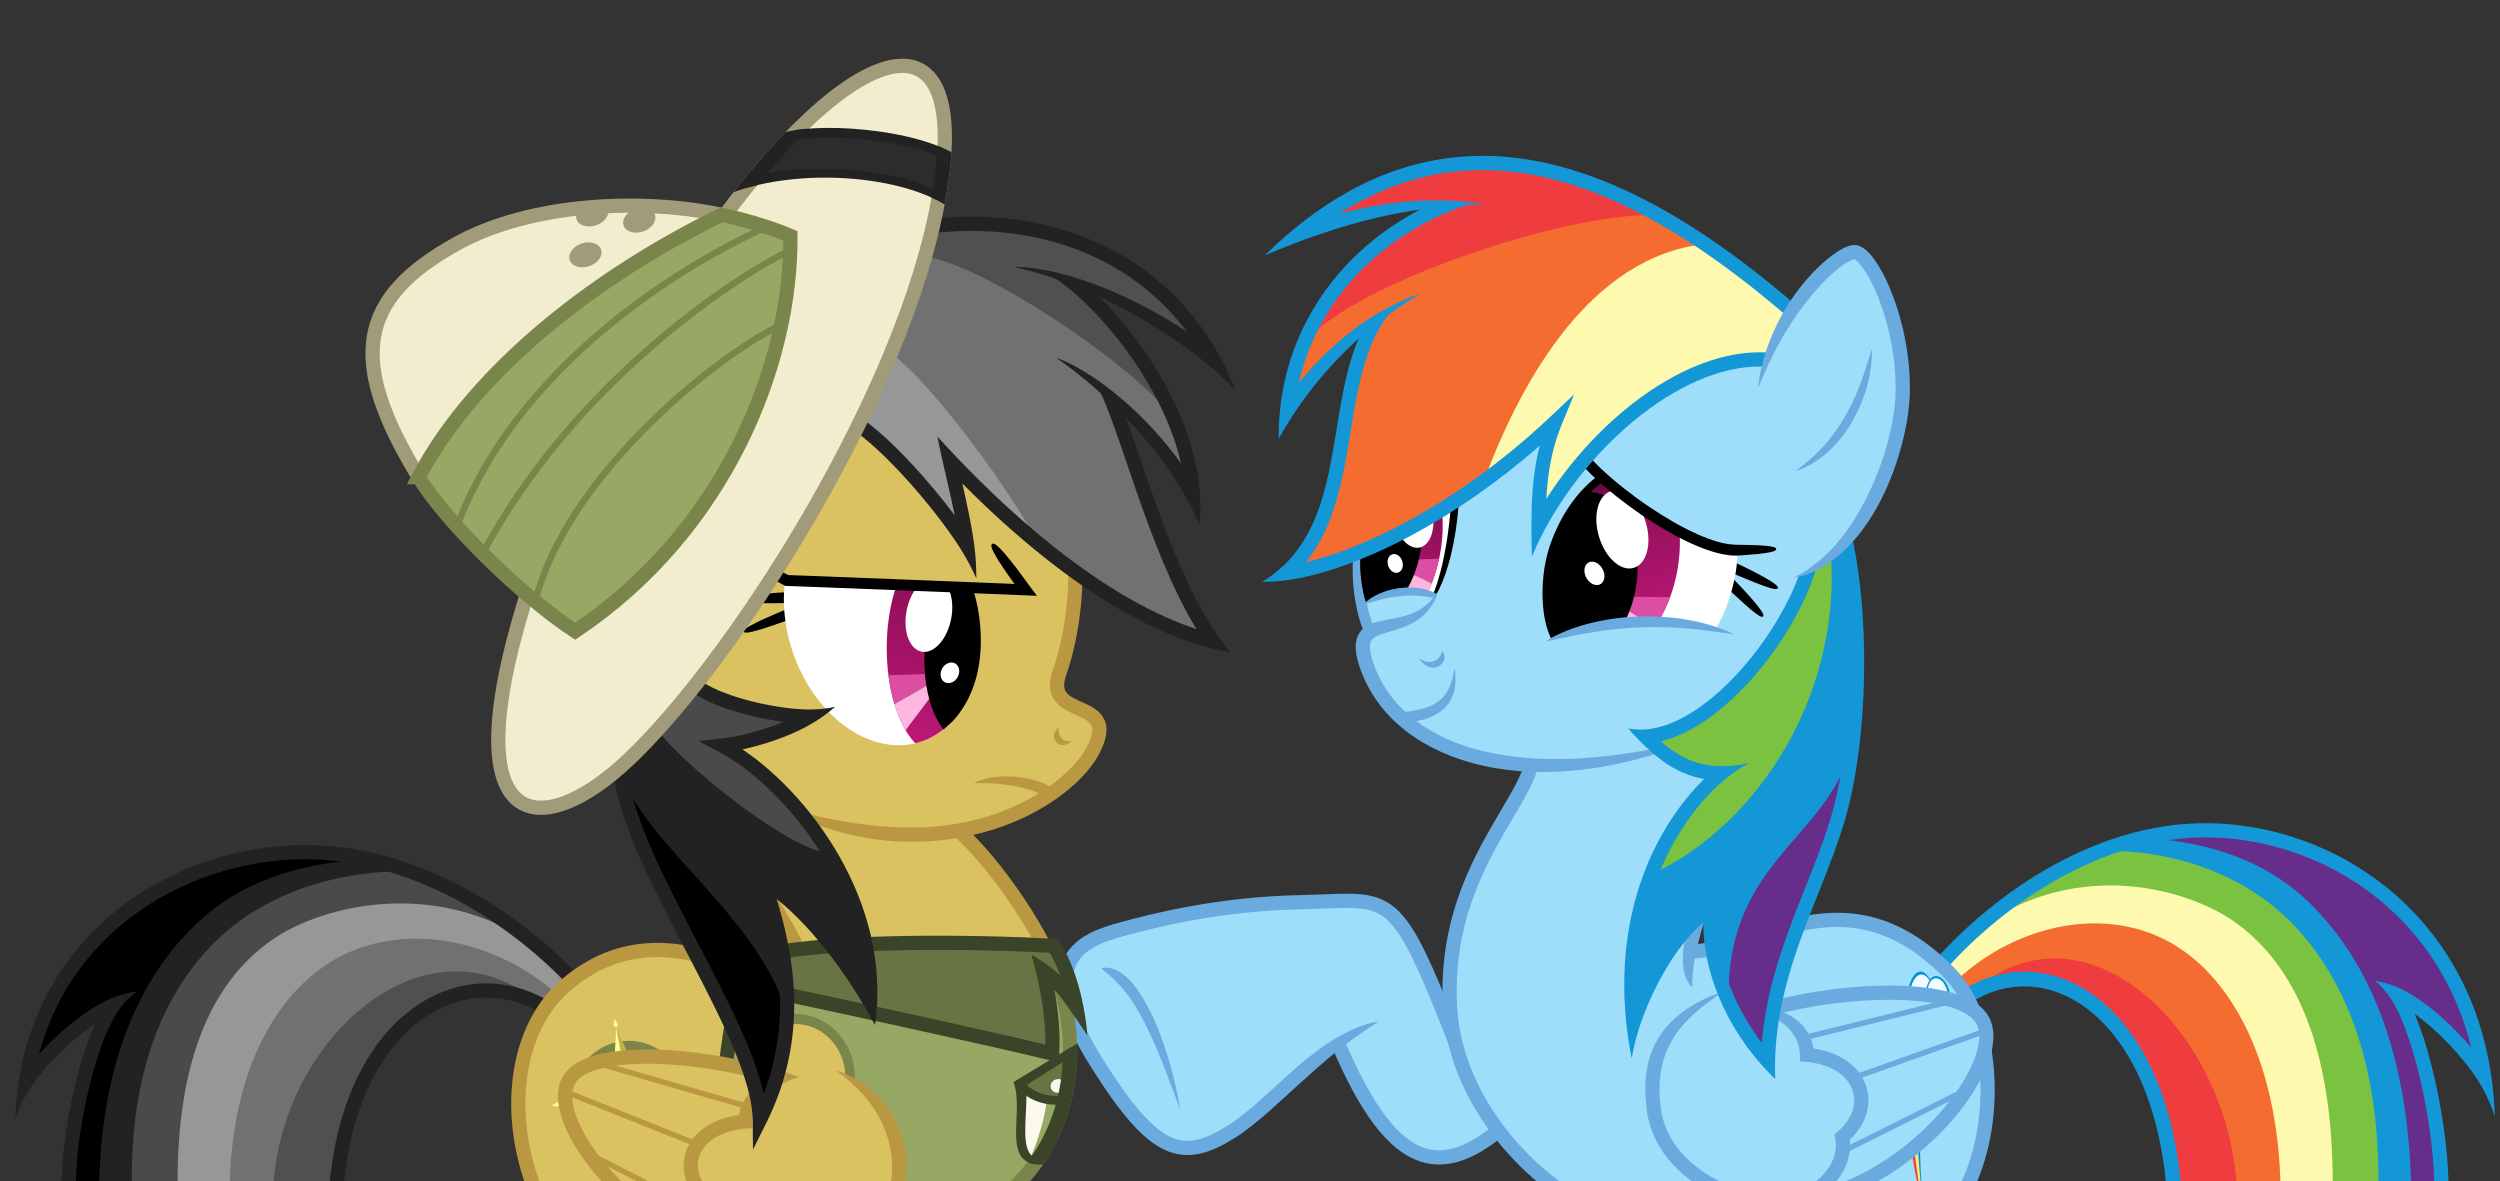<?xml version="1.0" encoding="UTF-8" standalone="no"?>
<svg id="svg2" xmlns:inkscape="http://www.inkscape.org/namespaces/inkscape" xmlns:rdf="http://www.w3.org/1999/02/22-rdf-syntax-ns#" xmlns="http://www.w3.org/2000/svg" sodipodi:docname="vector__156___daring___rainbow_by_dashiesparkle-d8qae7s.svg" xmlns:sodipodi="http://sodipodi.sourceforge.net/DTD/sodipodi-0.dtd" inkscape:export-filename="F:\Vectors\Vector #156 - Daring and Rainbow.png" height="3240" viewBox="0 0 6857.007 3240" width="6857" inkscape:export-xdpi="263.01614" version="1.1" inkscape:export-ydpi="263.01614" xmlns:cc="http://creativecommons.org/ns#" xmlns:xlink="http://www.w3.org/1999/xlink" inkscape:version="0.91+devel r14057" xmlns:dc="http://purl.org/dc/elements/1.1/">
<rect x="0" y="0" width="6857.007" height="3240" fill="#333333" stroke="none"/>
<sodipodi:namedview/>
<defs id="defs6">
<linearGradient id="linearGradient9262" inkscape:collect="always">
<stop id="stop9264" stop-color="#540536" offset="0"/>
<stop id="stop9270" stop-color="#8e0f58" offset=".18"/>
<stop id="stop9266" stop-color="#bb1774" offset="1"/>
</linearGradient>
<clipPath id="clipPath7908" inkscape:inverse="false">
<path id="path7910" stroke="#000" stroke-width="1px" fill="none" d="m326.97 452.6c79.2-156.8 259.11-242.28 301.51-264.68-231.26-99.5-474.07 97.98-301.51 264.68z"/>
</clipPath>
<clipPath id="clipPath8007" inkscape:inverse="false">
<path id="path8009" stroke="#000" stroke-width="1px" fill="none" d="m613.2 179.99c66.751-29.416 169.14-19.233 209.3 10.748 9.051-11.879 14.142-34.507 9.051-46.386-38.038-27.456-137.82-34.038-168.01-20.93-16.971 9.051-40.729 41.861-50.346 56.569z"/>
</clipPath>
<clipPath id="clipPath8011" inkscape:inverse="false">
<path id="path8013" stroke="#000" stroke-width="1px" fill="none" d="m613.2 179.99c66.751-29.416 169.14-19.233 209.3 10.748 9.051-11.879 14.142-34.507 9.051-46.386-38.038-27.456-137.82-34.038-168.01-20.93-16.971 9.051-40.729 41.861-50.346 56.569z"/>
</clipPath>
<clipPath id="clipPath8015" inkscape:inverse="false">
<path id="path8017" stroke="#000" stroke-width="1px" fill="none" d="m613.2 179.99c66.751-29.416 169.14-19.233 209.3 10.748 9.051-11.879 14.142-34.507 9.051-46.386-38.038-27.456-137.82-34.038-168.01-20.93-16.971 9.051-40.729 41.861-50.346 56.569z"/>
</clipPath>
<clipPath id="clipPath8019" inkscape:inverse="false">
<path id="path8021" stroke="#000" stroke-width="1px" fill="none" d="m613.2 179.99c66.751-29.416 169.14-19.233 209.3 10.748 9.051-11.879 14.142-34.507 9.051-46.386-38.038-27.456-137.82-34.038-168.01-20.93-16.971 9.051-40.729 41.861-50.346 56.569z"/>
</clipPath>
<clipPath id="clipPath8875" inkscape:inverse="false">
<path id="path8877" stroke="#000" stroke-width="1px" fill="none" d="m943.6 950.8-63.6 38.4c10.8 29.6-14.8 80.8 31.2 75.2 23.2-28 34.4-74 32.4-113.6z"/>
</clipPath>
<clipPath id="clipPath8879" inkscape:inverse="false">
<path id="path8881" stroke="#000" stroke-width="1px" fill="none" d="m943.6 950.8-63.6 38.4c10.8 29.6-14.8 80.8 31.2 75.2 23.2-28 34.4-74 32.4-113.6z"/>
</clipPath>
<linearGradient id="linearGradient9268" x1="841.02" xlink:href="#linearGradient9262" gradientUnits="userSpaceOnUse" x2="799.42" y1="530.73" y2="677.58" inkscape:collect="always"/>
<clipPath id="clipPath9284" inkscape:inverse="false">
<path id="path9286" stroke="#000" stroke-width="1.044px" fill="none" d="m705.78 638.46c217.06 64.97 261.42-184.09 39.83-184.58z"/>
</clipPath>
<clipPath id="clipPath9296" inkscape:inverse="false">
<ellipse id="path9298" rx="57.417" transform="matrix(.818 0 0 1.062 141.65 -44.727)" ry="91.358" cy="600.02" cx="818.26" fill="none"/>
</clipPath>
<clipPath id="clipPath9300" inkscape:inverse="false">
<ellipse id="path9302" rx="57.417" transform="matrix(.818 0 0 1.062 141.65 -44.727)" ry="91.358" cy="600.02" cx="818.26" fill="none"/>
</clipPath>
<clipPath id="clipPath8138" inkscape:inverse="false">
<rect id="rect8140" transform="scale(-1,1)" height="1057.3" width="1154.3" stroke="#000" y="22.945" x="-1104.6" stroke-width="1.554" fill="none"/>
</clipPath>
<linearGradient id="linearGradient7877" x1="1335.5" xlink:href="#linearGradient9262" gradientUnits="userSpaceOnUse" x2="1394.5" y1="498.17" y2="654" inkscape:collect="always"/>
<clipPath id="clipPath7896" inkscape:inverse="false">
<path id="path7898" fill="none" d="m1541.6 503c-32.319-0.687-89.841-37.057-122.64-67.014-20.016 13.178-36.949 38.298-46.169 65.704-9.554 28.399-8.62 64.859-0.72 82.884 42.234-16.25 96.83-21.794 149.55-9.24 9.192-13.081 21.392-48.293 19.977-72.335z"/>
</clipPath>
<clipPath id="clipPath7902" inkscape:inverse="false">
<ellipse id="path7904" rx="91.924" transform="matrix(.795 .144 -.137 .833 399.48 -166.76)" ry="123.74" cy="570.18" cx="1374.6" fill="none"/>
</clipPath>
<clipPath id="clipPath7906" inkscape:inverse="false">
<ellipse id="path7908" rx="91.924" transform="matrix(.795 .144 -.137 .833 399.48 -166.76)" ry="123.74" cy="570.18" cx="1374.6" fill="none"/>
</clipPath>
<linearGradient id="linearGradient7995" x1="1247" xlink:href="#linearGradient9262" gradientUnits="userSpaceOnUse" x2="1227.2" y1="459.3" y2="576.76" inkscape:collect="always"/>
<clipPath id="clipPath8008" inkscape:inverse="false">
<path id="path8010" fill="none" d="m1202.5 551.12c18.361-10.542 44.13-13.434 61.885-6.622 12.662-25.33 17.689-62.676 19.085-85.496-26.163 18.031-61.973 36.576-85.308 46.122-3.182 9.192 0.406 37.139 4.338 45.996z"/>
</clipPath>
<clipPath id="clipPath8014" inkscape:inverse="false">
<ellipse id="path8016" rx="43" transform="matrix(.978 .215 -.209 1.006 118.18 -289.67)" ry="78.5" cy="519.5" cx="1245" fill="none"/>
</clipPath>
<clipPath id="clipPath8018" inkscape:inverse="false">
<ellipse id="path8020" rx="43" transform="matrix(.978 .215 -.209 1.006 118.18 -289.67)" ry="78.5" cy="519.5" cx="1245" fill="none"/>
</clipPath>
<clipPath id="clipPath4777">
<path id="path4779" stroke="#000" stroke-width=".958" fill="none" d="m671.17 531.44a115.66 85.657 71.647 0 0 2.568 49.166 115.66 85.657 71.647 0 0 110.8 100.04 115.66 85.657 71.647 0 0 59.951 -124.69 115.66 85.657 71.647 0 0 -4.617 -15.984l-168.71-8.537z"/>
</clipPath>
<clipPath id="clipPath5005">
<rect id="rect5007" opacity=".5" height="1080" width="2285.7" y="-0" x="0" fill="#995fa0"/>
</clipPath>
</defs>
<g id="g4805" clip-path="url(#clipPath5005)" inkscape:label="master" inkscape:groupmode="layer" transform="matrix(3 0 0 3 0 0)">
<g id="layer2" inkscape:label="Rainbow Dash" inkscape:groupmode="layer" transform="translate(46.669)">
<g id="g8819" clip-path="none">
<path id="path8684" fill="#9fdefa" d="m1333.6 1024.8c-60.802 55.337-106.42 48.629-157.08-71.402-36.744 25.789-68.706 63.381-97.481 81.301-44.483 27.702-69.617 21.367-122.01-61.43-61.689-97.482-12.372-114.39 22.31-123.83 25.42-6.92 86.239-23.071 162.65-24.609 86.128-1.734 85.022-17.962 146.35 139.16"/>
<path id="path8682" stroke="#69abde" stroke-width="13" fill="none" d="m1171 939.99c53.033 132.94 99.702 142.13 162.63 84.853"/>
<path id="path8690" fill="#9fdefa" d="m1187 947-22.5 15-10.5-30.5 26.5-13z"/>
<path id="path8674" d="m1213.4 934.34s-6.079-0.183-19.984 5.426c-6.999 2.823-15.802 7.202-26.44 14.267-10.98 7.292-22.447 16.427-36.272 28.916-6.087 5.499-18.85 17.263-26.246 23.798-9.229 8.155-19.232 16.499-28.844 22.485-9.882 6.154-18.849 10.623-27.276 12.626-8.261 1.962-16.123 1.618-24.608-2.29-7.672-3.533-16.208-10.125-26.274-21.406-10.071-11.287-21.406-26.953-34.926-48.317-14.954-23.63-23.081-42.144-26.464-56.769-3.349-14.481-1.908-24.491 1.78-31.738 3.662-7.195 9.902-12.392 17.726-16.457 7.903-4.105 16.868-6.776 25.483-9.121 13.824-3.764 36.05-9.666 64.845-14.774 28.859-5.119 61.404-8.908 96.23-9.609 23.964-0.482 37.097-1.783 50.102-1.091 6.546 0.348 11.699 1.22 16.16 2.755 4.405 1.516 8.24 3.724 11.884 6.808 4.397 3.721 8.583 8.787 12.846 15.367 4.242 6.548 8.463 14.452 12.742 23.362 2.008 4.181 4.027 8.581 6.046 13.125 8.505 19.14 18.395 44.184 22.694 55.078 5.344 13.543 7.695 19.62 7.695 19.62l12.11-4.727s-2.354-6.084-7.713-19.665c-4.277-10.839-14.27-36.148-22.906-55.585-2.059-4.635-4.132-9.154-6.207-13.474-4.399-9.161-8.888-17.607-13.549-24.802-4.677-7.22-9.662-13.402-15.359-18.223-4.822-4.081-10.055-7.111-16.043-9.173-5.967-2.055-12.404-3.059-19.709-3.448-13.574-0.722-28.332 0.618-51.055 1.075-35.603 0.717-68.821 4.589-98.27 9.813-29.37 5.21-51.986 11.219-65.958 15.023-8.596 2.34-18.833 5.322-28.024 10.086-9.3 4.821-18.057 11.727-23.356 22.139-5.4 10.61-6.765 23.982-2.905 40.611 3.829 16.497 12.867 36.53 28.19 60.744 13.705 21.657 25.446 37.941 36.212 50.007 10.739 12.035 20.639 20.015 30.535 24.572 11.364 5.233 22.258 5.724 33 3.176 10.464-2.482 20.964-7.915 31.194-14.285 18.697-11.644 43.848-35.839 56.905-47.638 14.311-12.933 23.576-21.192 34.075-29.754 9.51-7.757 17.041-13.248 23.02-17.379 11.802-8.155 16.915-11.155 16.915-11.155z" inkscape:original-d="m 1213.3952,934.336 c -53.033,19.09188 -96.4547,76.8098 -134.3502,100.4092 -44.4834,27.702 -69.6166,21.3668 -122.01259,-61.42965 -61.68917,-97.48154 -12.37207,-114.39032 22.31048,-123.83236 25.41961,-6.92027 86.23921,-23.0712 162.65161,-24.60928 86.1285,-1.73365 85.0221,-17.96241 146.3541,139.16058" fill="#69abde" inkscape:path-effect="#path-effect8676"/>
<path id="path7978-0" fill="#662e8a" d="m1894.5 770.6c21.619-5.665 55.413-11.795 78.46-11.468 111.7 1.588 230.37 78.762 251.73 225.64-16.984-26.876-51.951-62.352-79.925-75.252 24.929 38.173 43.416 137.73 40.451 187.51l-38.607 0.777c1.638-117.05-33.456-205.68-83.77-261.05-36.606-40.283-89.494-62.959-168.33-66.16z"/>
<path id="path7976-9" fill="#1497d6" d="m2119.7 1099.3h38.148c0.107-126.74-35.052-216.98-92.371-273.18-45.18-44.297-102.2-57.198-156.3-60.534-20.487 5.321-43.093 14.443-60.048 23.565 53.849-9.475 145.5 8.839 195.4 64.88 56.936 63.933 73.345 156.59 75.166 245.27z"/>
<path id="path7974-2" fill="#7ac240" d="m2127.5 1100.1h-52.277c0.664-107.52-41.673-199.72-86.372-238.44-52.25-45.263-136.4-49.5-227.29-12.411 28.258-29.646 87.599-65.374 111.62-70.695 35.026-2.767 115 6.365 172 61.942 47.276 46.098 87.138 126.71 82.324 259.61z"/>
<path id="path7972-9" fill="#fdf9ae" d="m1743.9 904.73-21.193-19.764c98.196-110.22 225.02-76.903 274.1-41.809 43.549 31.139 93.251 98.061 89.012 257.69l-62.167-0c-17.6-240.16-146.2-291.09-279.7-196.07z"/>
<path id="path7970-3" fill="#f46c2f" d="m1750.2 913.09-10.597-14.443c51.52-49.762 129.2-70.454 190.94-40.591 62.667 30.313 108.97 115.62 107.89 241.27h-50.158c-18.3-112.48-115.7-275.15-238-186.21z"/>
<path id="path7968-2" fill="#ef3c3f" d="m1753.6 909.63c77.847-49.086 180.03 26.272 188.3 192.33l57.007-1.107c0-152.03-138.63-290.04-245.31-191.22z"/>
<path id="path7961-9" stroke="#1497d6" stroke-width="13.473" fill="none" d="m1744.1 915.97c77.927-58.052 188.82 5.375 197.81 185.98"/>
<path id="path7964-3" d="m1726.9 892.43c25.626-29.93 61.495-62.07 103.85-86.509 42.345-24.435 90.902-41.022 142.05-40.295 54.436 0.774 110.58 19.978 155.71 56.87 39.082 31.951 69.971 77.223 84.295 135.53-5.993-7.087-12.612-14.168-19.513-20.819-14.587-14.059-30.967-26.715-45.876-33.591-7.246-3.341-14.914-5.676-22.793-6.939 5.67 4.702 10.601 10.229 14.628 16.396 6.049 9.263 11.884 22.748 17.167 38.84 5.261 16.024 9.844 34.228 13.492 52.79 3.646 18.554 6.319 37.268 7.782 54.283 1.466 17.057 1.688 32.102 0.499 43.355l12.928 1.365c1.309-12.397 1.032-28.394-0.468-45.838-1.504-17.487-4.263-36.734-7.985-55.672-3.72-18.93-8.441-37.747-13.888-54.344-2.436-7.422-5.045-14.483-7.808-20.972 7.729 5.603 15.65 12.356 23.292 19.721 14.084 13.573 26.686 28.706 34.861 41.642 6.483 10.258 11.568 21.336 15.121 32.939-0.328-12.501-1.394-24.972-3.194-37.347-10.916-75.062-46.757-132.54-94.293-171.4-47.472-38.813-106.51-58.99-163.77-59.804-54.086-0.769-104.95 16.768-148.74 42.038-43.783 25.266-80.76 58.413-107.22 89.31l9.875 8.455z" inkscape:original-d="m 1721.9898,888.20702 c 52.081,-60.82759 145.6929,-130.57232 250.9242,-129.07597 111.701,1.58835 230.3659,78.76221 251.7256,225.64423 -16.9841,-26.87575 -51.9512,-62.35174 -79.9249,-75.2521 25.9756,39.77611 44.9577,146.20402 39.9624,193.50532" fill="#1497d6" inkscape:path-effect="#path-effect7966-3"/>
<path id="path8630" fill="#9fdefa" d="m1355 686c3 43-82.86 107.16-76 234 5.631 104.12 101 179 137 185.5l325 0.5c37-60 37.666-172.36-5-216-95.487-97.669-175-19-238.92-20.32 9.779-56.13 61.899-146.94 55.021-253.54-35 47-111.1 76.86-197.1 69.86z"/>
<g id="g3829" transform="matrix(.161 -.003 .009 .309 1810.3 555.1)">
<path id="path3059" fill="#f1fbff" d="m-649.53 1271.1-5.051 27.274 5.808 39.648 23.486 31.82 30.052 8.586 32.577-6.061 30.557-18.94 22.106-32.565 5.377-28.741-2.987-31.123-12.879-25.506-14.395-17.173-21.971-12.122 13.132-13.132 15.749-25.521-5.395-42.672-30.81-26.256-18.931-8.279-22.618-2.328-29.666 9.344-21.718-15.706-37.123-8.79-44.952 25.506-20.203 36.618 0.27 24.139 14.377 27.631 26.769 19.95 14.647 5.556-19.193 20.961-17.173 38.638 4.293 23.739 15.91 13.132 25.506-1.515 32.577-19.446z"/>
<g id="g3882" transform="translate(-626.41 2579)">
<path id="path3874" fill="#f13e32" d="m-98.175-1375.9-21.657-19.938-10.851-20.014c-1.924 3.018-4.128 6.345-5.912 9.086-74.551 114.61-102.98 255.6-94.354 368.02 29.631-31.882 59.262-57.951 88.893-72.731-18.595 90.6 6.605 190.54 54.778 289.78 0.765 1.531 1.497 3.168 2.272 4.755l-0.977-3.151-21.223-88.346-13.89-104.05 11.809-150.87-70.714 37.143z"/>
<path id="path3872" fill="#f5eb7e" d="m-100.34-1378.6 23.443 12.06-17.173 17.678-14.142 25.254-4.546 25.254 7.071 19.193 17.173 10.102-43.139 106.01 57.787-27.72-20.203 86.873-6.833 56.925 2.792 119.35 5.37 51.23c1.398 16.234 3.673 32.355 5.875 48.492l1.872 10.984c-40.241-111.48-60.185-236.36-30.289-338.5l-77.782 52.023c12.212-88.644 35.886-175.78 87.156-265.5 2.05-3.587 3.43-6.107 5.569-9.703z"/>
<path id="path3870" fill="#0193cf" d="m-84.999-816.93c-17.731-141.86-14.154-307.6 53.512-405.39l-60.566 30.792c15.732-20.881 31.254-41.812 53.909-61.037 8.991-7.756 7.863-6.585 11.495-9.553-3.347-15.803-0.556-31.248 3.034-46.588-18.221 23.016-37.115 38.891-68.438 38.891-18.304 38.813-34.623 77.295-47.225 115.16l60.609-31.315c-41.546 117.37-28.134 242.51-6.33 369.04z"/>
<path id="path3876" d="m-63.232-1507.5c-2.632 0.069-5.231 0.29-7.812 0.656-20.655 2.926-39.924 16.334-52.098 32.46s-17.118 36.564-11.192 56.281c5.749 19.128 22.55 39.97 53.655 52.715-3.707 3.219-7.208 7.233-10.056 10.82-15.158 19.108-22.565 35.884-24.183 49.652-1.744 14.833 3.474 26.277 13 32.281 9.526 6.004 22.932 6.586 37.281 1.125 11.976-4.558 24.678-13.382 36.594-26.906-5.291 23.351-1.595 52.033 10.272 71.781 35.609 57.028 116.37 19.878 135.29-26.853 16.61-35.912 4.246-100.79-44.252-119.4 83.557-75.764-28.948-146.79-82.062-110.5-16.506-16.433-36.546-24.587-54.438-24.116zm50.906 26.929c-9.949 8.183-18.911 19.021-20.022 30.272-1.151 11.648 6.148 24.794 22.196 33.085-56.197 50.924-15.097 110.48 26.785 103.31 5.6-0.854 10.276-2.968 14.033-6.772 12.884-13.184 5.215-34.887-2.901-45.864 35.349 94.379-116.22 33.827-28.592-53.317-3.975-1.363-8.232-3.144-11.473-5.155-27.189-17.015-6.617-53.328 21.666-60.076 13.503-3.222 23.758-1.67 34.006 0.897 42.765 10.712 63.55 60.932 39.43 95.232-5.385 7.294-10.815 11.457-16.972 16.642l2.625 1.625c31.975 17.412 46.829 43.411 50.06 68.838 0.866 12.511 0.502 24.013-2.555 34.982-0.838 2.953-1.772 5.641-2.89 8.258-14.765 34.454-58.989 55.814-86.682 53.29-19.707-1.796-36.747-16.577-47.044-44.571-8.867-23.372-3.729-51.176 3.756-69.275-55.538 87.707-143.05 37.63-54.142-48.428-53.791-18.39-72.622-61.174-40.828-103.53 26.471-33.253 70.75-36.939 99.545-9.442z" style="block-progression:tb;text-decoration-line:none;text-transform:none;text-indent:0" fill="#0193cf"/>
</g>
</g>
<path id="path7939" stroke="#69abde" stroke-width="13" fill="none" d="m1496 870c65 1 144.51-77.669 240 20 42.666 43.641 46 147 9 207"/>
<path id="path8032" d="m1500.5 902.52s-0.08-2.716 0.237-8.929c0.304-5.948 1.161-16.093 6.297-35.816 0.832-3.196 1.771-6.636 2.85-10.44 2.862-10.087 9.408-29.477 17.81-54.371 6.694-19.832 13.262-40.264 18.728-61.994 5.5-21.864 8.395-39.227 10.072-52.582 2.785-22.183 2.869-39.097 2.694-48.577-0.186-10.017-0.583-14.087-0.583-14.087l-12.973 0.837s0.38 3.893 0.558 13.491c0.168 9.066 0.091 25.326-2.595 46.717-1.617 12.875-4.419 29.717-9.78 51.03-5.34 21.23-11.779 41.279-18.438 61.008-8.352 24.746-15.026 44.5-17.999 54.98-1.119 3.944-2.042 7.592-2.795 11.002-4.79 21.709-2.352 33.366 0.468 39.908 2.768 6.422 5.449 7.823 5.449 7.823z" inkscape:original-d="m 1500.4806,902.5162 c -21.2132,-47.37615 60.1041,-154.85639 51.6188,-286.37825" fill="#69abde" inkscape:path-effect="#path-effect8034"/>
<path id="path7919" stroke="#69abde" stroke-width="13" fill="none" d="m1355 686c3 43-82.86 107.16-76 234 5.631 104.12 101 179 137 186"/>
<path id="path8028" fill="#9fdefa" d="m1206.9 576.75c3.449 8.657-10.726 12.209-4.08 31.612 27.451 80.149 141.38 121.54 295.57 69.296 75.8-25.69 143-88.38 124.6-195.66-25.7-149.66-57.7-168.75-160-183-198.3-27.63-302.6 161-256.1 277.75z"/>
<path id="path7971" fill="#fff" d="m1202.5 551.12c18.361-10.542 44.13-13.434 61.885-6.622 12.662-25.33 17.689-62.676 19.085-85.496-26.163 18.031-61.973 36.576-85.308 46.122-3.182 9.192 0.406 37.139 4.338 45.996z"/>
<path id="path8024" stroke="#69abde" stroke-width="10" fill="none" d="m1207 580.43c-14.142-28.991-15.91-78.135-4.596-102.53"/>
<g id="g7997" clip-path="url(#clipPath8008)">
<ellipse id="path7975" rx="43" transform="matrix(.978 .215 -.209 1.006 118.18 -289.67)" ry="78.5" cy="519.5" cx="1245" fill="url(#linearGradient7995)"/>
<path id="path7979" d="m1273.1 510.78-55.508 1.414 48.348 23.511z" clip-path="url(#clipPath8018)" fill="#dc4ea4"/>
<path id="path7981" d="m1251.6 556.15-33.868-44.001 48.36 23.142z" clip-path="url(#clipPath8014)" fill="#fcb7e0"/>
<ellipse id="path7983" rx="43" transform="matrix(.957 .175 -.205 .817 124.12 -137.16)" ry="78.5" cy="519.5" cx="1245"/>
<ellipse id="path7985" rx="19.75" transform="matrix(.892 -.16 .164 .87 173.22 256.88)" ry="33.5" cy="452.5" cx="1118.8" fill="#fff"/>
<ellipse id="path7987" rx="8.132" transform="matrix(.739 -.392 .359 .807 134.83 578.27)" ry="9.899" cy="518.56" cx="1228.6" fill="#fff"/>
</g>
<path id="path7915" d="m1526 531.53c1.786 1.667 7.907 7.456 10.819 10.185 4.051 3.797 7.769 7.23 11.135 10.241 9.391 8.401 13.251 10.994 15.23 11.737 1.677 0.63 2.025-0.105 2.025-0.105s0.743-0.334 0.143-2.023c-0.684-1.928-3.248-5.98-11.557-15.407-2.933-3.328-6.487-7.21-10.272-11.188-3.71-3.899-7.762-8.009-10.702-10.752l-6.822 7.312z" inkscape:original-d="m 1529.388,527.87125 c 9.5052,8.86859 35.7976,35.71464 35.7976,35.71464" inkscape:path-effect="#path-effect7917"/>
<path id="path7911" d="m1530.8 521.37c2.255 0.939 10.01 4.233 13.69 5.776 5.12 2.147 9.801 4.069 14.006 5.718 11.73 4.601 16.252 5.686 18.366 5.694 1.791 0.006 1.862-0.804 1.862-0.804s0.58-0.572-0.571-1.947c-1.313-1.569-5.128-4.473-16.202-10.414-3.909-2.097-8.593-4.498-13.527-6.907-4.836-2.361-10.067-4.802-13.778-6.348l-3.846 9.231z" inkscape:original-d="m 1532.75,516.75 c 12,5 46,21 46,21" inkscape:path-effect="#path-effect7913"/>
<path id="path7833" fill="#fff" d="m1541.6 503c-32.319-0.687-89.841-37.057-122.64-67.014-20.016 13.178-36.949 38.298-46.169 65.704-9.554 28.399-8.62 64.859-0.72 82.884 42.234-16.25 96.83-21.794 149.55-9.24 9.192-13.081 21.392-48.293 19.977-72.335z"/>
<g id="g7886" clip-path="url(#clipPath7896)">
<ellipse id="path7859" rx="91.924" transform="matrix(.795 .144 -.137 .833 399.48 -166.76)" ry="123.74" cy="570.18" cx="1374.6" fill="url(#linearGradient7877)"/>
<path id="path7861" d="m1488.5 546-67-0.5 51.146 34.237z" clip-path="url(#clipPath7906)" fill="#dc4ea4"/>
<path id="path7863" d="m1449.6 605.84-28.029-60.857 51.27 33.356z" clip-path="url(#clipPath7902)" fill="#fcb7e0"/>
<ellipse id="path7865" rx="48.5" transform="matrix(.972 .113 -.109 1.008 92.359 -167.42)" ry="74" cy="529" cx="1407.5"/>
<ellipse id="path7867" rx="21.92" transform="matrix(1.019 -.136 .197 .848 -140.38 273.52)" ry="41.896" cy="481.61" cx="1454.5" fill="#fff"/>
<ellipse id="path7869" rx="9.369" transform="matrix(.73 -.533 .501 .776 116.03 864.96)" ry="12.198" cy="529.69" cx="1410.5" fill="#fff"/>
</g>
<path id="path7387" d="m1372.2 584.79s-0.704-1.906-1.786-7.163c-0.96-4.664-2.762-15.208-2.329-30.587 0.317-11.24 1.979-28.154 7.673-44.345 4.88-13.858 12.76-30.069 24.318-44.312 7.03-8.663 13.232-13.77 16.389-16.201 3.475-2.676 4.957-3.522 4.957-3.522l-3.824-5.863s-1.627 0.931-5.403 3.839c-3.455 2.66-10.088 8.137-17.553 17.337-12.225 15.065-20.199 32.159-24.876 46.706-5.572 17.297-6.486 34.8-6.098 46.374 0.538 16.068 3.564 26.221 5.343 30.978 1.923 5.141 3.189 6.758 3.189 6.758z" inkscape:original-d="m 1372.25,584.79289 c -8.0577,-18.24311 -8.9917,-54.70379 0.5624,-83.1025 9.2204,-27.40672 26.1534,-52.5266 46.7482,-65.95815" inkscape:path-effect="#path-effect7389"/>
<path id="path7383" d="m1390.7 413.01s0.575 1.177 2.741 4.2c2.023 2.824 6.342 8.424 15.093 16.917 1.722 1.672 3.855 3.687 6.416 6.003 8.857 8.009 22.291 19.082 39.383 30.718 15.851 10.792 32.024 20.122 46.777 26.688 14.81 6.592 25.236 9.098 32.336 10.001 2.059 0.262 4.051 0.414 5.971 0.452 0.646 0.005 1.873-0.033 3.166-0.097 1.16-0.058 3.101-0.172 4.646-0.272 4.287-0.278 8.803-0.646 12.792-1.058 10.344-1.07 14.436-2.139 16.101-3.056 1.43-0.788 1.152-1.511 1.152-1.511s0.23-0.739-1.246-1.435c-1.743-0.821-5.843-1.602-16.242-2.068-4.076-0.183-8.443-0.289-12.785-0.363-0.983-0.017-3.67-0.058-4.654-0.074-1.325-0.021-2.319-0.034-2.717-0.054-1.535-0.036-3.175-0.161-4.922-0.384-5.983-0.761-15.474-2.958-29.556-9.228-14.062-6.261-29.697-15.259-45.19-25.807-16.683-11.358-29.758-22.143-38.304-29.869-2.469-2.232-4.513-4.164-6.157-5.761-8.312-8.07-12.266-13.246-13.929-15.566-1.824-2.545-2.227-3.405-2.227-3.405l-8.643 5.029z" inkscape:original-d="m 1395,410.5 c 16,27.5 101.498,91.58557 144.5,92.5 4.0113,0.0853 37.75,-1 37.75,-1" inkscape:path-effect="#path-effect7385"/>
<path id="path10593-8" d="m1251.1 602.23c0.355 0.702 0.641 1.441 1.157 2.036 3.868 4.466 9.395 7.524 14.796 5.535 0.032-0.012 0.065-0.024 0.097-0.036 4.864-1.854 6.429-5.668 6.752-7.66 0.362-2.237-0.229-4.572-1.816-7.204-0.543 2.772-1.986 4.676-2.666 5.582-0.689 0.917-2.088 2.796-4.403 3.675 0-0-0.053 0.02-0.052 0.02-2.442 0.922-6.802 2.225-11.839-0.916-0.674-0.42-1.288-0.592-2.025-1.03z" inkscape:original-d="m 1251.1044,602.23469 c 9.6305,10.30736 23.1295,4.82582 20.9849,-7.32966" fill="#69abde" inkscape:path-effect="#path-effect10595-5"/>
<path id="path9045-6" d="m1282.9 610.7s-0.204 4.004-2.131 11.052c-0.934 3.416-2.351 7.35-4.657 11.063-2.313 3.725-5.464 7.157-10.017 9.986-5.504 3.42-12.668 5.78-23.163 7.381-5.868 0.895-7.883 0.973-7.883 0.973l0.996 9.95s2.072-0.073 8.395-1.038c11.388-1.738 20.13-5.001 26.7-10.184 5.489-4.33 8.703-9.44 10.55-14.382 1.817-4.861 2.323-9.589 2.379-13.293 0.118-7.719-1.168-11.508-1.168-11.508z" inkscape:original-d="m 1282.9297,610.70274 c 1.4367,36.83605 -23.7407,43.06549 -47.3534,45.42938" fill="#69abde" inkscape:path-effect="#path-effect9047-5"/>
<path id="path7953" d="m1257.7 555.87s1.013-0.917 2.984-3.426c1.912-2.433 5.002-6.795 8.401-13.789 3.472-7.144 7.293-17.085 10.656-30.687 3.392-13.719 5.968-29.917 7.098-45.886 0.154-2.182 0.189-2.868 0.189-2.868l-6.987-0.427s-0.034 0.669-0.185 2.801c-1.114 15.738-3.191 31.43-5.877 45.08-2.64 13.413-5.554 23.363-8.122 30.631-2.493 7.053-4.777 11.888-6.099 14.56-1.395 2.818-2.059 4.01-2.059 4.01z" inkscape:original-d="M 1257.6637,555.86916 C 1275.3562,531.62393 1281.8787,485.51041 1283.5,459" inkscape:path-effect="#path-effect7955"/>
<path id="path7965" fill="#9fdefa" d="m1261.7 545.62-3.125 6.594 5.219-3.781 1.5-2.031z"/>
<path id="path7957" d="m1273 548.87s-0.813-2.088-5.237-5.118c-4.143-2.837-13.167-7.185-28.008-6.664-0.682 0.024-1.356 0.057-2.021 0.1-15.507 0.986-26.153 6.501-31.023 9.718-5.345 3.531-6.721 5.765-6.721 5.765s2.411-0.732 8.269-2.479c4.854-1.447 16.379-4.803 29.913-5.527 0.608-0.033 1.222-0.06 1.844-0.082 12.873-0.451 22.164 1.621 26.197 2.584 4.8 1.147 6.785 1.702 6.785 1.702z" inkscape:original-d="m 1272.969,548.87442 c -17.6777,-12.46276 -51.442,-9.98788 -73.0088,3.8007" fill="#69abde" inkscape:path-effect="#path-effect7959"/>
<path id="path7962" fill="#9fdefa" d="m1267.8 541.98-0.556 0.565-3.333 5.932 10.253 4.198 1.945-8.22z"/>
<path id="path7312" d="m1268 540.82s-0.753 1.178-2.443 3.429c-1.63 2.171-4.321 5.507-8.088 8.717-3.91 3.331-8.745 6.361-15.323 8.732-7.737 2.79-13.203 3.391-23.606 5.436-3.461 0.68-7.545 1.585-11.168 3.015-3.682 1.453-7.809 3.789-10.751 7.948-2.192 3.1-3.53 6.942-3.793 11.532-0.243 4.243 0.305 10.592 3.813 20.833 7.393 21.585 21.117 41.607 42.052 57.845 20.747 16.092 43.888 24.844 62.402 29.753 2.819 0.747 5.455 1.386 7.854 1.93 28.865 6.545 57.555 6.791 81.768 4.655 24.234-2.138 45.505-6.782 61.392-11.076 32.848-8.88 46.252-15.916 46.252-15.916s-14.536 4.006-47.642 9.566c-30.051 5.047-85.502 12.2-138.89 0.093-2.264-0.513-4.746-1.115-7.398-1.817-17.512-4.643-38.855-12.792-57.763-27.459-18.95-14.699-31.159-32.617-37.724-51.785-3.091-9.026-3.217-13.666-3.094-15.901 0.137-2.488 0.726-3.936 1.368-4.932 0.92-1.427 2.466-2.674 5.015-3.908 2.538-1.229 5.648-2.234 9.043-3.246 9.438-2.815 16.636-4.719 24.394-9.104 7.045-3.982 11.767-8.662 15.08-13.193 6.637-9.076 7.255-15.148 7.255-15.148z" inkscape:original-d="m 1267.9987,540.82295 c -22.6274,49.49748 -83.8891,13.00196 -65.2111,67.53683 27.4507,80.14902 140.6138,119.20815 295.5707,69.29646" fill="#69abde" inkscape:path-effect="#path-effect7314-4"/>
<path id="path6421-7-8" fill="#9fdefa" d="m1528.4 907c-59.735 28.296-68.276 66.971-62.979 107.56 6.101 46.748 54.48 80.038 104.3 84.118 108.62 8.897 215.9-116.64 197.58-163.04-15.872-40.187-145.45-31.848-211.29-8.236"/>
<path id="path10413-1" stroke="#69abde" stroke-width="5" fill="none" d="m1738.9 915.08-139.64 34.481"/>
<path id="path6421-7" d="m1528.4 907s-6.732 1.353-19.421 7.643c-6.114 3.031-13.756 7.445-21.201 13.605-7.497 6.203-15.093 14.417-20.763 25.227-3.847 7.335-6.729 15.712-8.201 25.318-1.553 10.137-1.754 21.926 0.162 36.606 2.742 21.012 13.751 41.789 33.773 58.778 19.669 16.69 47.007 28.567 76.439 30.977 28.36 2.323 56.514-4.098 82.456-15.742 25.913-11.631 49.526-28.427 68.937-46.802 19.768-18.712 35.218-39.083 44.652-57.743 4.914-9.72 8.259-19.093 9.747-27.74 1.485-8.635 1.159-16.804-1.635-23.879-2.675-6.772-7.675-12.048-13.686-16.1-5.979-4.03-13.247-7.052-20.989-9.313-17.282-5.048-38.422-6.748-58.281-6.742-30.562 0.009-59.59 3.959-79.874 7.854-18.55 3.562-31.328 7.326-37.454 9.24-6.776 2.118-9.248 3.094-9.248 3.094l4.389 12.237s2.309-0.914 8.737-2.923c5.788-1.809 18.067-5.432 36.027-8.88 19.711-3.784 47.892-7.614 77.428-7.623 19.333-0.006 39.064 1.674 54.632 6.221 6.962 2.033 12.842 4.573 17.373 7.632 4.5 3.037 7.403 6.399 8.856 10.078 1.662 4.209 2.139 9.825 0.924 16.889-1.211 7.044-4.052 15.2-8.546 24.09-8.641 17.092-23.101 36.29-41.987 54.167-18.512 17.523-40.932 33.436-65.329 44.385-24.413 10.957-50.36 16.748-76.066 14.643-26.768-2.192-51.507-13.036-69.108-27.977-17.756-15.073-26.983-32.951-29.274-50.504-1.781-13.649-1.544-24.195-0.202-32.954 1.27-8.29 3.486-15.479 6.368-21.898 4.26-9.491 10.009-17.344 16.055-23.935 5.985-6.523 12.359-11.896 17.594-15.959 10.854-8.423 16.718-11.97 16.718-11.97z" inkscape:original-d="m 1528.3762,907.00398 c -59.7347,28.29589 -68.2762,66.97078 -62.9789,107.55762 6.1014,46.7477 54.4795,80.038 104.297,84.1183 108.6202,8.8966 215.9044,-116.64488 197.5802,-163.03949 -15.8725,-40.18674 -145.4524,-31.84829 -211.2926,-8.23563" fill="#69abde" inkscape:path-effect="#path-effect10391-9"/>
<path id="path10393-8" d="m1587 1105.5s1.212-0.167 4.19-0.876c2.661-0.634 8.055-2.05 14.497-4.959 6.481-2.927 15.693-8.128 23.801-16.681 4.9-5.169 9.396-11.586 12.25-19.174 2.486-6.61 3.661-13.958 2.853-21.795 7.598-7.202 12.686-15.376 15.191-23.843 2.8-9.462 2.236-18.797-0.933-27.033-3.706-9.627-10.637-17.036-18.638-22.241-8.008-5.21-16.726-8.024-24.241-9.553-1.511-0.307-3.043-0.576-4.593-0.807-0.954-5.42-2.723-10.051-4.953-13.968-2.934-5.152-6.668-9.076-10.481-12.054-7.485-5.844-15.952-8.576-22.078-9.923-13.112-2.882-19.495-1.548-19.495-1.548s6.208 1.78 17.421 7.436c5.343 2.696 11.784 6.543 16.97 11.962 2.608 2.726 4.997 5.944 6.815 9.798 1.805 3.828 3.177 8.552 3.506 14.527 0.104 1.889 0.096 3.782-0.022 5.67 1.964 0.066 3.924 0.195 5.88 0.388 2.917 0.287 5.734 0.707 8.44 1.258 6.466 1.315 13.506 3.656 19.742 7.713 6.195 4.03 11.064 9.432 13.596 16.011 2.149 5.582 2.58 11.979 0.598 18.677-1.987 6.713-6.412 13.712-13.859 20.065-0.985 0.84-1.998 1.648-3.036 2.421 0.348 1.21 0.635 2.437 0.858 3.676 1.212 6.734 0.402 12.972-1.71 18.589-2.125 5.65-5.548 10.622-9.513 14.805-6.586 6.947-14.206 11.288-19.717 13.777-5.416 2.446-9.944 3.633-12.157 4.16-2.481 0.591-3.484 0.729-3.484 0.729l2.305 12.794z" inkscape:original-d="m 1585.8611,1099.1264 c 29.3185,-5.2829 57.2013,-29.7567 51.8262,-59.6081 32.1398,-27.4214 18.8554,-70.26153 -32.12,-75.12599 -1.5247,-24.69973 -20.465,-38.49673 -51.186,-43.32394" fill="#69abde" inkscape:path-effect="#path-effect10395-2"/>
<path id="path8064" fill="#662e8a" d="m1519.3 869.21c5.814 34.16 23.036 70.663 50.506 101.19 1.832-84.904 42.502-151.31 63.338-219.88 6.761-22.247 11.746-49.256 14.76-78.343-64.347 44.548-134.26 147.54-128.6 197.03z"/>
<path id="path8060" fill="#1497d6" d="m1615.7 486.74c19.799 114.55-60.842 249.61-137.92 280.72-22.468 40.386-38.658 96.463-31.082 167.59 13.071-39.234 41.305-87.924 71.004-104.24-5.716 20.76 8.714 67.349 16.376 91.77-3.511-68.603 19.964-107.14 46.724-139.89 32.998-40.392 70.991-72.002 69.543-140.38 5.657-40.305 2.121-115.26-11.314-167.58"/>
<path id="path8054" fill="#7ac240" d="m1610.8 505.83c-14.142 66.468-88.681 163.34-153.03 167.58 22.556 22.627 41.79 33.27 69.125 33.613-21.134 17.281-47.04 48.274-64.014 92.473 98-44.99 179.1-168.49 163.1-307.49"/>
<path id="path8050" d="m1604.4 504.48c-0.42 1.974-0.898 3.984-1.431 6.025-0.534 2.041-1.123 4.112-1.767 6.21-0.644 2.098-1.342 4.222-2.092 6.368-0.75 2.146-1.552 4.314-2.405 6.499-0.852 2.185-1.755 4.388-2.705 6.604s-1.949 4.445-2.993 6.684c-1.044 2.238-2.134 4.486-3.268 6.738-1.134 2.252-2.311 4.51-3.53 6.768-2.438 4.517-5.041 9.037-7.793 13.529-2.752 4.492-5.651 8.956-8.681 13.36-3.03 4.404-6.189 8.748-9.461 13.001-3.271 4.253-6.655 8.415-10.131 12.454-3.476 4.04-7.045 7.957-10.688 11.721-1.821 1.882-3.661 3.726-5.517 5.528s-3.728 3.562-5.613 5.276c-1.885 1.714-3.784 3.382-5.694 5.001-1.91 1.619-3.83 3.187-5.759 4.703s-3.866 2.977-5.809 4.382c-1.943 1.405-3.891 2.752-5.843 4.038s-3.906 2.512-5.86 3.673-3.909 2.258-5.86 3.287c-1.951 1.029-3.9 1.99-5.842 2.881-1.942 0.89-3.879 1.71-5.807 2.456-1.928 0.746-3.847 1.419-5.755 2.015-1.908 0.596-3.804 1.116-5.686 1.558-1.882 0.442-3.75 0.805-5.602 1.088-0.926 0.141-1.848 0.263-2.766 0.364-0.918 0.101-1.831 0.181-2.741 0.241-1.286 0.085-2.575 0.129-3.863 0.133-1.289 0.004-2.578-0.033-3.864-0.11-1.286-0.077-2.57-0.195-3.849-0.353-1.279-0.158-2.553-0.356-3.82-0.594 3.611 4.118 7.354 8.12 11.22 11.999 1.446 1.451 2.883 2.857 4.313 4.22s2.854 2.681 4.274 3.956c1.421 1.275 2.838 2.506 4.255 3.693 1.417 1.188 2.835 2.331 4.256 3.432 1.421 1.1 2.845 2.157 4.275 3.17s2.866 1.982 4.311 2.906 2.898 1.805 4.363 2.64c1.464 0.835 2.94 1.626 4.429 2.371 1.489 0.745 2.991 1.446 4.508 2.1 1.517 0.654 3.05 1.263 4.599 1.826 1.549 0.563 3.116 1.08 4.7 1.55 1.585 0.471 3.188 0.896 4.812 1.274 1.623 0.379 3.267 0.712 4.932 1 0.078 0.013 0.156 0.027 0.233 0.04-0.089 0.087-0.178 0.174-0.267 0.262-1.319 1.294-2.644 2.633-3.975 4.016-2.66 2.767-5.339 5.711-8.016 8.833-2.677 3.122-5.353 6.422-8.008 9.9s-5.287 7.133-7.878 10.965c-2.591 3.832-5.141 7.841-7.628 12.027-2.487 4.186-4.912 8.548-7.254 13.086-2.342 4.538-4.601 9.252-6.756 14.141-2.155 4.889-4.207 9.953-6.135 15.19-1.928 5.238-3.732 10.649-5.391 16.234-1.659 5.585-3.174 11.342-4.523 17.271-1.349 5.929-2.534 12.03-3.533 18.301-0.999 6.271-1.812 12.712-2.419 19.322-0.607 6.61-1.009 13.388-1.184 20.334-0.175 6.946-0.124 14.059 0.173 21.337 0.297 7.279 0.841 14.723 1.652 22.331 0.569 5.34 1.259 10.667 2.069 15.976 0.811 5.309 1.742 10.599 2.793 15.865 0.463-2.582 0.973-5.155 1.529-7.719s1.158-5.117 1.806-7.659 1.342-5.072 2.08-7.589c0.739-2.517 1.523-5.02 2.352-7.509 0.793-2.381 1.646-4.803 2.554-7.253s1.871-4.93 2.886-7.427 2.082-5.012 3.197-7.533c1.115-2.521 2.278-5.05 3.486-7.574s2.46-5.044 3.754-7.55c1.293-2.506 2.628-4.997 4-7.463 1.372-2.466 2.781-4.907 4.225-7.312 1.443-2.405 2.92-4.775 4.428-7.098s3.044-4.601 4.607-6.821c1.563-2.22 3.152-4.383 4.762-6.479 1.61-2.095 3.242-4.123 4.89-6.071s3.312-3.818 4.987-5.599c1.675-1.78 3.361-3.471 5.051-5.061 0.845-0.795 1.691-1.565 2.538-2.309 0.766-0.673 1.532-1.325 2.298-1.954 0 1.338 0.011 2.682 0.045 4.032 0.075 2.979 0.242 5.985 0.499 9.013 0.258 3.029 0.606 6.079 1.044 9.148 0.438 3.068 0.965 6.154 1.58 9.251 0.615 3.098 1.319 6.208 2.11 9.325 0.791 3.117 1.669 6.241 2.634 9.367 0.965 3.126 2.016 6.254 3.152 9.378 1.137 3.124 2.359 6.246 3.666 9.358 1.307 3.113 2.698 6.217 4.174 9.307 2.951 6.181 6.238 12.306 9.855 18.333 3.617 6.027 7.564 11.957 11.835 17.745 2.136 2.894 4.353 5.753 6.65 8.571s4.675 5.595 7.133 8.326c1.837 2.041 3.711 4.048 5.622 6.021s3.858 3.909 5.84 5.81c-0.203-5.343-0.247-10.693-0.132-16.039 0.112-5.181 0.372-10.293 0.766-15.342 0.394-5.048 0.923-10.034 1.573-14.961 0.649-4.928 1.42-9.798 2.298-14.616s1.863-9.585 2.941-14.305 2.251-9.394 3.504-14.027c1.253-4.633 2.586-9.225 3.985-13.782 1.399-4.556 2.866-9.077 4.385-13.567 1.519-4.49 3.091-8.95 4.702-13.384 1.611-4.434 3.261-8.843 4.936-13.231 1.675-4.388 3.375-8.756 5.086-13.108 1.711-4.352 3.433-8.689 5.152-13.016 1.719-4.327 3.434-8.643 5.132-12.954 1.698-4.311 3.378-8.618 5.027-12.924 1.648-4.307 3.264-8.613 4.834-12.926 1.57-4.312 3.093-8.63 4.554-12.959 1.462-4.329 2.862-8.669 4.186-13.025 0.698-2.298 1.377-4.642 2.036-7.03 0.659-2.388 1.299-4.819 1.92-7.292s1.222-4.987 1.803-7.539c0.582-2.553 1.144-5.144 1.687-7.771 1.085-5.255 2.093-10.654 3.022-16.178 0.929-5.523 1.779-11.171 2.549-16.921 0.77-5.75 1.46-11.604 2.069-17.539 0.609-5.935 1.136-11.952 1.581-18.03 0.445-6.078 0.806-12.216 1.083-18.393 0.277-6.177 0.47-12.394 0.576-18.628 0.213-12.468 0.082-25.007-0.406-37.446-0.244-6.22-0.578-12.414-1.002-18.562-0.424-6.148-0.94-12.25-1.548-18.284-0.608-6.034-1.309-12.001-2.105-17.878-0.796-5.878-1.686-11.667-2.673-17.346-0.987-5.679-2.072-11.249-3.256-16.689-1.184-5.439-2.468-10.749-3.855-15.907l-12.554 3.375c1.328 4.941 2.564 10.048 3.706 15.297s2.192 10.64 3.15 16.15c0.958 5.51 1.823 11.139 2.596 16.863 0.774 5.725 1.456 11.545 2.049 17.438 0.592 5.893 1.095 11.86 1.508 17.876 0.413 6.017 0.738 12.083 0.976 18.178 0.475 12.189 0.602 24.488 0.392 36.717-0.105 6.114-0.293 12.211-0.564 18.268-0.271 6.057-0.624 12.073-1.058 18.027-0.434 5.954-0.949 11.845-1.542 17.651-0.594 5.806-1.266 11.526-2.016 17.139-0.75 5.612-1.577 11.117-2.479 16.49-0.902 5.373-1.88 10.615-2.93 15.702-0.525 2.544-1.069 5.049-1.63 7.512-0.561 2.463-1.14 4.886-1.737 7.263-0.597 2.377-1.21 4.71-1.841 6.996-0.631 2.285-1.279 4.523-1.944 6.71-1.281 4.214-2.64 8.428-4.064 12.646-1.424 4.218-2.913 8.44-4.453 12.671-1.54 4.231-3.131 8.471-4.759 12.725-1.628 4.254-3.293 8.521-4.981 12.807-1.688 4.286-3.398 8.59-5.118 12.918-1.719 4.328-3.447 8.678-5.168 13.058-1.722 4.379-3.437 8.787-5.133 13.227-1.695 4.441-3.37 8.915-5.009 13.427-1.639 4.512-3.244 9.063-4.798 13.657s-3.058 9.231-4.497 13.917c-1.439 4.686-2.813 9.419-4.108 14.206-1.294 4.787-2.509 9.627-3.628 14.525-1.119 4.898-2.143 9.854-3.058 14.873-0.914 5.018-1.718 10.099-2.396 15.247-0.648 4.916-1.182 9.892-1.588 14.933-0.851-1.107-1.69-2.22-2.516-3.339-4.025-5.454-7.743-11.039-11.149-16.714-3.405-5.675-6.498-11.438-9.271-17.245-1.386-2.904-2.693-5.818-3.919-8.738-1.226-2.92-2.371-5.845-3.435-8.77-1.064-2.925-2.047-5.849-2.947-8.768s-1.719-5.831-2.455-8.731c-0.736-2.901-1.389-5.789-1.96-8.66-0.57-2.871-1.057-5.724-1.461-8.555-0.404-2.83-0.724-5.637-0.96-8.414-0.236-2.777-0.389-5.526-0.457-8.239-0.068-2.713-0.053-5.391 0.047-8.029 0.1-2.638 0.284-5.234 0.552-7.785 0.199-1.895 0.447-3.785 0.742-5.667 0.296-1.882 0.639-3.757 1.031-5.622-0.983 0.319-1.959 0.661-2.926 1.026-0.967 0.365-1.925 0.752-2.874 1.163-0.949 0.41-1.888 0.842-2.816 1.297-0.928 0.454-1.846 0.931-2.752 1.428-1.03 0.566-2.053 1.163-3.068 1.791-1.016 0.628-2.024 1.286-3.026 1.972-1.002 0.687-1.996 1.402-2.983 2.144-0.988 0.742-1.968 1.511-2.942 2.306-0.974 0.795-1.941 1.615-2.901 2.459-0.96 0.844-1.914 1.713-2.86 2.604-1.893 1.783-3.76 3.657-5.598 5.613s-3.65 3.993-5.433 6.102-3.537 4.291-5.261 6.534-3.417 4.55-5.079 6.909c-1.661 2.359-3.29 4.771-4.884 7.227-1.594 2.455-3.153 4.954-4.675 7.487-1.521 2.532-3.005 5.098-4.447 7.688s-2.845 5.202-4.202 7.829c-1.358 2.627-2.672 5.267-3.938 7.911-0.65 1.356-1.287 2.714-1.912 4.071-0.083-4.528-0.066-8.983 0.045-13.365 0.168-6.659 0.554-13.149 1.136-19.473 0.582-6.323 1.361-12.479 2.316-18.467s2.087-11.808 3.376-17.461c1.288-5.653 2.733-11.138 4.315-16.455 1.582-5.317 3.3-10.466 5.134-15.447 1.835-4.981 3.786-9.793 5.834-14.437 2.048-4.644 4.192-9.119 6.414-13.424s4.519-8.441 6.874-12.407c2.355-3.966 4.767-7.761 7.215-11.385 2.449-3.624 4.934-7.077 7.436-10.358s5.021-6.389 7.536-9.324 5.027-5.697 7.514-8.284c1.243-1.293 2.481-2.543 3.709-3.749s2.448-2.368 3.656-3.486c1.208-1.118 2.404-2.192 3.586-3.221s2.35-2.015 3.5-2.955c1.67-1.365 3.371-2.692 5.101-3.979 1.731-1.287 3.491-2.534 5.279-3.741s3.604-2.371 5.445-3.494c1.841-1.123 3.709-2.203 5.6-3.24-2.079 0.511-4.175 0.957-6.282 1.335-2.107 0.379-4.227 0.69-6.354 0.934-2.127 0.244-4.262 0.421-6.401 0.53-2.139 0.109-4.28 0.15-6.421 0.123-1.605-0.02-3.175-0.078-4.712-0.173-1.537-0.095-3.042-0.228-4.517-0.399-1.476-0.17-2.923-0.378-4.345-0.624-1.422-0.245-2.819-0.528-4.196-0.849s-2.732-0.68-4.07-1.077c-1.339-0.397-2.66-0.833-3.969-1.308-1.309-0.475-2.605-0.99-3.892-1.545-1.287-0.555-2.565-1.151-3.837-1.789-1.272-0.638-2.539-1.317-3.804-2.039-1.265-0.722-2.528-1.488-3.792-2.298-1.264-0.81-2.53-1.664-3.799-2.564-1.27-0.9-2.543-1.845-3.824-2.838-1.28-0.992-2.567-2.031-3.864-3.118-0.822-0.689-1.647-1.397-2.477-2.124 2.05-0.493 4.097-1.061 6.14-1.7 2.195-0.687 4.385-1.456 6.569-2.302 2.184-0.846 4.362-1.77 6.532-2.766 2.171-0.996 4.333-2.065 6.488-3.202 2.154-1.137 4.299-2.342 6.434-3.611s4.26-2.602 6.373-3.995c2.113-1.393 4.215-2.846 6.303-4.355s4.163-3.074 6.223-4.691 4.105-3.287 6.134-5.005c2.029-1.718 4.041-3.485 6.035-5.297s3.969-3.668 5.925-5.566c1.955-1.898 3.89-3.837 5.804-5.814 3.826-3.954 7.565-8.057 11.2-12.282 3.635-4.225 7.168-8.57 10.581-13.008 3.413-4.437 6.708-8.967 9.867-13.559 3.159-4.592 6.184-9.248 9.057-13.938 2.873-4.69 5.595-9.415 8.148-14.145 1.277-2.365 2.511-4.733 3.702-7.098 1.19-2.365 2.337-4.729 3.437-7.087 1.1-2.358 2.154-4.711 3.159-7.056s1.962-4.68 2.869-7.004 1.762-4.636 2.565-6.933c0.803-2.297 1.553-4.579 2.247-6.843 0.695-2.264 1.334-4.51 1.916-6.735 0.582-2.225 1.106-4.429 1.57-6.609l-12.715-2.705z" inkscape:original-d="m 1610.7893,505.82929 c -14.1421,66.46804 -88.6813,163.34167 -153.028,167.58431 22.5563,22.62742 41.7904,33.26955 69.1249,33.6127 -38.5122,31.49137 -92.8736,108.51577 -80.1457,228.01681 13.0711,-39.23401 41.305,-87.92388 71.0035,-104.23759 -4.5355,43.18377 13.8492,97.16653 52.033,139.59293 1.8321,-84.90427 42.5019,-151.31157 63.3377,-219.87685 21.8069,-71.76064 25.1439,-193.05893 3.4233,-273.85526" fill="#1497d6" inkscape:path-effect="#path-effect8052"/>
<path id="path8038" fill="#ef3c3f" d="m1144.6 316.11c24.413-60.963 74.775-106.2 134.17-130.04-52.2 0.832-99.213 13.681-137.79 27.937 103.85-85.034 213.92-83.428 334.49-13.93-97.581 4.95-273.6 69.367-330.88 116.04z"/>
<path id="path8030" fill="#f46c2f" d="m1147.2 312.53c-9.2 20.72-14.7 39.13-17.2 63.47 19.885-30.195 47.906-61.476 82.305-84.819-42.8 66.75-18.6 174.57-83.3 232.82 52.951-7.06 134.72-43.715 214.37-109.97 28.284-82.024 99.126-163.47 177.61-186.8l-48.79-30.406c-84.146-4.95-284.67 64.085-324.98 115.7z"/>
<path id="path8022" fill="#fdf9ae" d="m1309.7 440.24c21.8-15.86 43.8-33.94 65.3-54.24-14 34-15 69-15 95 46-86 141-164 220-151l19-42-86-65c-105 11-168.28 123.24-203.28 217.24z"/>
<path id="path8018" d="m1219.2 271.59c-15.671 16.999-24.993 37.603-31.357 59.488-6.333 21.781-9.87 45.359-13.652 68.232-3.819 23.102-7.896 45.565-15.263 66.172-7.327 20.498-17.806 38.84-34.298 53.682-5.352 4.817-11.157 9.104-17.335 12.802 7.539-0.021 15.07-0.531 22.543-1.527 31.006-4.134 71.04-17.977 114.34-41.207 37.478-20.106 77.663-47.381 116.87-81.773-6.991 27.158-7.569 53.35-7.569 73.536 0 9.309 0.127 18.618 0.382 27.924 3.564-8.465 7.518-16.76 11.85-24.858 22.552-42.163 57.16-82.404 95.716-110.43 19.261-14.002 39.383-24.867 59.354-31.443 19.963-6.574 39.638-8.821 58.144-5.775l2.111-12.827c-20.994-3.455-42.82-0.826-64.325 6.256-21.498 7.08-42.813 18.653-62.927 33.275-33.458 24.323-63.935 57.334-86.735 93 1.135-20.998 4.457-44.606 13.942-67.642l11.507-27.946-21.979 20.744c-44.096 41.619-90.106 73.756-132.49 96.491-33.637 18.043-64.773 30.051-90.676 36.182 10.669-13.363 18.206-28.338 23.834-44.088 7.79-21.799 12.025-45.399 15.831-68.422 3.844-23.251 7.244-45.861 13.317-66.736 6.042-20.771 14.595-39.292 28.424-54.293l-9.558-8.811z" inkscape:original-d="m 1224,276 c -59,64 -25,185 -95,248 60,-8 157,-54 246,-138 -14,34 -15,69 -15,95 46,-86 141,-164 220,-151" fill="#1497d6" inkscape:path-effect="#path-effect8020"/>
<path id="path8034" fill="#f46c2f" d="m1233.9 277.83c-15.813 8.59-30.496 18.897-43.925 30.241l-7.7-19.324 42.78-24.749z"/>
<path id="path8014" d="m1252 269s-11.191 1.845-34.932 15.155c-11.74 6.582-26.648 16.406-42.899 30.88-16.294 14.513-33.908 33.729-49.587 57.396l11.873 4.22c0.572-5.581 1.352-11.163 2.352-16.736 1.847-10.294 5.155-24.503 11.527-40.602 6.427-16.238 15.194-32.45 26.723-48.047 11.493-15.549 24.348-28.614 37.36-39.446 12.853-10.699 24.723-18.265 33.052-23.129 18.026-10.526 33.656-16.589 41.294-19.378 8.611-3.145 12.164-4.106 12.164-4.106l-3.853-12.416s-3.73 1.009-12.771 4.31c-8.013 2.926-24.436 9.295-43.391 20.362-8.756 5.112-21.262 13.081-34.817 24.362-13.726 11.424-27.323 25.235-39.5 41.711-12.219 16.533-21.525 33.741-28.351 50.992-6.766 17.099-10.276 32.182-12.233 43.091-1.06 5.908-1.877 11.82-2.466 17.727-0.853 8.56-1.23 17.16-1.131 25.761 4.072-7.336 8.41-14.521 13.004-21.541 14.924-22.806 31.192-41.855 46.083-56.76 14.806-14.82 28.359-25.683 38.939-33.385 21.4-15.61 31.5-20.42 31.5-20.42z" inkscape:original-d="m 1252,269 c -53,23 -95,66 -122,107 10,-99 82,-170 169,-197" fill="#1497d6" inkscape:path-effect="#path-effect8016"/>
<path id="path8046" fill="#ef3c3f" d="m1309 187c-23.193-1.812-45.598-0.997-66.929 1.587l56.7-25.59z"/>
<path id="path8007" d="m1309 187s-12.041-3.548-41.282-3.78c-14.502-0.115-33.063 0.863-55.191 4.617-22.565 3.828-47.004 10.218-73.778 20.069l6.368 11.121c3.986-3.261 8.013-6.42 12.081-9.47 19.319-14.486 47.787-32.736 83.564-43.807 36.2-11.203 74.508-13.465 115.52-5.615 56.503 10.816 106.54 38.828 138.66 59.373 34.274 21.927 62.92 45.132 76.723 56.571 15.757 13.058 22.056 18.81 22.056 18.81l8.569-9.776s-6.369-5.816-22.329-19.043c-13.942-11.554-43.067-35.156-78.012-57.512-32.571-20.837-84.279-49.908-143.22-61.191-43.03-8.237-83.49-5.887-121.8 5.967-37.728 11.674-67.537 30.836-87.524 45.822-4.221 3.165-8.393 6.44-12.514 9.818-9.431 7.729-18.488 15.902-27.14 24.494 11.06-4.728 22.232-9.187 33.508-13.373 26.305-9.766 49.497-16.654 71.378-21.637 21.276-4.846 39.243-7.395 53.389-8.869 28.3-2.96 40.8-2.58 40.8-2.58z" inkscape:original-d="m 1309,187 c -64,-5 -122,10 -168,27 138,-113 287,-73 457,76" fill="#1497d6" inkscape:path-effect="#path-effect8009"/>
<path id="path7984" fill="#9fdefa" d="m1593.8 527.71c64.091-20.319 98.251-117.76 99.134-169.21 1.2-66.55-29.7-127.34-43.9-128-13.513-0.623-69.5 47-88 124"/>
<path id="path8214" d="m1593.8 527.71s6.971 0.394 21.624-7.05c7.279-3.698 16.55-9.729 26.579-19.76 10.075-10.078 20.878-24.184 30.724-43.295 4.268-8.284 8.294-17.4 11.875-27.223 3.387-9.291 6.958-20.658 9.797-33.318 2.817-12.566 4.822-26.071 5.035-38.453 0.552-32.141-6.181-64.761-16.663-91.215-4.856-12.256-10.251-22.454-15.462-29.753-2.672-3.742-5.396-6.866-8.117-9.155-2.714-2.284-6.096-4.303-9.91-4.478-3.604-0.166-7.407 1.321-10.52 2.883-3.431 1.721-7.002 4.049-10.528 6.695-6.82 5.117-13.29 11.268-18.639 16.941-2.648 2.809-5.212 5.731-7.675 8.727-10.394 12.646-18.462 25.954-24.406 38.21-5.911 12.188-9.618 23.088-11.96 31.685-4.8 17.46-4.6 25.37-4.6 25.37s2.67-7.372 10.156-23.304c3.674-7.819 8.72-17.787 15.435-28.802 6.796-11.147 15.185-23.17 25.213-34.863 2.371-2.765 4.799-5.47 7.266-8.087 5.022-5.327 10.937-10.925 16.981-15.46 3.116-2.338 6.051-4.224 8.489-5.457 2.735-1.383 4.065-1.538 4.16-1.533-0.348-0.016 0.325-0.087 2.139 1.439 1.614 1.358 3.621 3.561 5.907 6.763 4.433 6.208 9.367 15.407 13.956 26.988 9.897 24.976 16.271 55.899 15.751 86.203-0.402 23.42-7.514 49.614-14.048 67.542-3.411 9.36-7.125 18.067-10.974 26.021-8.861 18.31-18.178 32.123-26.647 42.348-8.414 10.157-16.169 16.999-22.28 21.66-12.317 9.394-18.686 11.752-18.686 11.752z" inkscape:original-d="m 1593.818,527.70711 c 64.0914,-20.31904 98.2506,-117.76306 99.1343,-169.21065 C 1694.0954,291.94524 1663.2417,231.15623 1649,230.5 c -13.5126,-0.62264 -69.5,47 -88,124" fill="#69abde" inkscape:path-effect="#path-effect8216"/>
<path id="path8218" d="m1595 430.5s4.466-0.582 13.794-5.815c8.88-4.981 23.842-15.707 36.896-37.474 13.674-22.801 17.346-43.998 18.382-52.987 1.226-10.636 0.428-14.724 0.428-14.724s-1.202 3.855-4.342 13.899c-2.334 7.468-9.02 29.169-21.336 49.704-12.121 20.21-24.984 32.093-32.304 38.292-7.8 6.64-11.5 9.1-11.5 9.1z" inkscape:original-d="m 1595,430.5 c 42.5,-21 64.5,-70 69.5,-111" fill="#69abde" inkscape:path-effect="#path-effect8220"/>
<path id="path10411-5" stroke="#69abde" stroke-width="5" fill="none" d="m1769.4 942.26-125.54 44.517"/>
<path id="path10409-1" stroke="#69abde" stroke-width="5" fill="none" d="m1744.8 999.46-110.03 54.944"/>
<path id="path7379" d="m1366.5 586.5s4.726-0.899 16.894-3.506c9.355-2.005 34.746-7.582 64.472-9.177 31.446-1.687 57.304 1.505 70.216 3.259 14.4 1.95 20.4 2.92 20.4 2.92s-5.149-3.331-19.321-7.802c-13.297-4.195-38.346-10.164-71.849-8.367-32.645 1.752-55.083 9.887-65.469 14.404-11.6 5.04-15.4 8.26-15.4 8.26z" inkscape:original-d="m 1366.5,586.5 c 47.5,-19.5 112,-25.5 172,-6.5" fill="#69abde" inkscape:path-effect="#path-effect7381"/>
<path id="path8678" d="m960.25 885.55s1.527 1.291 4.775 3.939c2.416 1.969 8.944 7.226 16.72 16.782 4.848 5.958 9.347 12.979 13.4 20.17 12.631 22.409 23.614 51.723 28.513 64.801 5.861 15.642 8.574 22.875 8.574 22.875s-0.828-7.493-4.718-24.045c-3.421-14.559-11.12-43.373-23.98-68.165-3.974-7.661-8.65-15.329-14.021-21.931-9.543-11.731-18.002-14.559-22.628-15.127-4.825-0.593-6.636 0.702-6.636 0.702z" inkscape:original-d="m 960.25101,885.54563 c 27.6127,4.6066 52.63359,55.53301 71.98279,128.56597" fill="#69abde" inkscape:path-effect="#path-effect8680"/>
</g>
</g>
<g id="layer3" inkscape:label="Daring Do" inkscape:groupmode="layer" transform="translate(46.669)">
<g id="g8111" clip-path="url(#clipPath8138)">
<path id="path7978" d="m307.5 789.77c-21.64-5.27-55.47-10.97-78.54-10.67-111.8 1.48-230.58 73.27-251.96 209.9 17-25 52-58 80-70-24.952 35.51-43.457 128.1-40.489 174.4l38.643 0.723c-1.639-108.84 33.488-191.28 83.846-242.79 36.64-37.471 89.578-58.565 168.49-61.543z"/>
<path id="path7976" fill="#222" d="m82.024 1095.6h-38.184c-0.106-117.94 35.085-201.88 92.46-254.15 45.222-41.205 102.3-53.206 156.44-56.309 20.506 4.95 43.134 13.435 60.104 21.92-53.899-8.814-145.63 8.223-195.59 60.352-56.989 59.471-73.414 145.66-75.236 228.15z"/>
<path id="path7974" fill="#4a4a4a" d="m74.246 1096.3h52.326c-0.665-100.01 41.712-185.78 86.453-221.8 52.299-42.104 136.53-46.045 227.5-11.545-28.284-27.577-87.681-60.811-111.72-65.761-35.059-2.574-115.11 5.921-172.16 57.619-47.32 42.88-87.219 117.87-82.401 241.49z"/>
<path id="path7972" fill="#979797" d="m458.21 914.54 21.213-18.385c-98.29-102.54-225.23-71.54-274.36-38.9-43.59 28.966-93.338 91.217-89.095 239.71l62.225-0c17.69-223.48 146.38-270.85 280.03-182.46z"/>
<path id="path7970" fill="#717171" d="m451.84 922.32 10.607-13.435c-51.57-46.29-129.32-65.54-191.12-37.76-62.72 28.2-109.07 107.55-107.99 224.48h50.205c18.39-104.7 115.97-256.02 238.3-173.28z"/>
<path id="path7968" fill="#505050" d="m448.48 919.1c-77.93-45.66-180.21 24.43-188.48 178.9l-57.06-1.029c0-141.42 138.76-269.8 245.54-177.87z"/>
<path id="path7961" stroke="#222" stroke-width="13" fill="none" d="m458 925c-78-54-189 5-198 173"/>
<path id="path7964" d="m484.9 894.77c-26.502-28.765-63.524-59.602-107.34-83.097-43.818-23.5-94.664-39.779-148.69-39.065-57.194 0.756-116.24 19.481-163.75 55.582-47.592 36.16-83.584 89.744-94.547 159.81-1.799 11.496-2.87 23.094-3.208 34.725 3.631-10.649 8.678-20.761 15.005-30.065 8.156-11.994 20.75-26.053 34.84-38.672 7.586-6.794 15.453-13.034 23.14-18.226-2.617 5.797-5.091 12.06-7.408 18.621-5.467 15.479-10.2 33.012-13.93 50.652-3.731 17.643-6.499 35.583-8.008 51.885-1.504 16.255-1.786 31.204-0.466 42.819l12.917-1.468c-1.18-10.385-0.962-24.311 0.502-40.15 1.46-15.792 4.13-33.165 7.774-50.396 3.645-17.235 8.224-34.14 13.476-49.004 5.276-14.934 11.094-27.42 17.108-35.978 4.44-6.318 9.929-11.83 16.229-16.295-8.301 1.071-16.415 3.286-24.108 6.584-14.875 6.35-31.267 18.12-45.883 31.21-6.917 6.19-13.554 12.79-19.565 19.4 14.367-53.73 45.102-95.53 84.047-125.12 45.173-34.32 101.42-52.22 156.03-52.95 51.303-0.678 99.973 14.785 142.37 37.522 42.404 22.741 78.296 52.634 103.92 80.45l9.561-8.809z" inkscape:original-d="M 480.12132,899.17157 C 427.99137,842.58934 334.29175,777.71234 228.96173,779.10426 117.15586,780.58175 -1.6201924,852.36938 -23,989 -6,964 29,931 57,919 31,956 12,1055 17,1099" fill="#222" inkscape:path-effect="#path-effect7966"/>
<path id="path7959" fill="#dac261" d="m667 907.16c-100.56-62.68-160.76-37.55-197.53-5.4-48.78 42.67-55.06 129.54-20.23 201.64l144.02-0.03c40.31-33.3 75.15-139.67 73.74-196.24z"/>
<g id="g7871" transform="matrix(-.039 .007 .007 .037 531.39 973.43)">
<circle id="path3949-4-37" transform="matrix(29.768 0 0 29.768 33264 -41438)" cy="1413.2" cx="-1110.5" r="41.543" fill="#7d844a"/>
<path id="path4167-2-1-1-9-9-9-2" fill="#a7b569" d="m836.79 831.85 243.31 672.05-672.05-243.3 41.53-387.23z"/>
<path id="path4167-2-1-1-9-9-6" fill="#a7b569" d="m407.83-1.798 672.07-243.35-243.34 672.09-387.21-41.53z"/>
<path id="path4167-2-1-1-9-9-0-7-0" fill="#a7b569" d="m-425.82 427.17-243.35-672.09 672.09 243.35-41.528 387.21z"/>
<path id="path3979-9-1" fill="#fffc95" d="m262.55-1019.3-56.837-150-56.84 151.38 56.84 62.905z"/>
<path id="path4167-65" fill="#fffc95" d="m205.74-954.99-89.968 1297.5-43.995 34.888 94.921 96.396 16.135 77.347 22.907 78.396 163.19 2.034l257.88-236.51-124.6-62.09-54.65-237.38z"/>
<path id="path4167-2-7" fill="#c0b743" d="m205.71-955-241.88 1050.6-54.645 237.38l-89.422 40.488 295.47 250.31 90.478 5.734z"/>
<path id="path3979-9-3-541" fill="#fffc95" d="m1854.5 686.34 150-56.838-151.38-56.838-62.905 56.838z"/>
<path id="path4167-22-20" fill="#afa124" d="m553.5 502.02-185.55 43.11-162.21 84.41-106.5 10.52 320.62 325.16 82.36-39.2 237.38-54.65 1050.6-241.83-1050.6-78.57z"/>
<path id="path4167-2-1-01" fill="#e6e45e" d="m1790.2 629.51-1050.6-241.89-237.36-54.64-58.31 58.31-238.22 238.22z"/>
<path id="path3979-9-5-4" fill="#fffc95" d="m262.55 2278.3-56.84 150-56.837-151.38 56.837-62.905z"/>
<path id="path4167-2-1-1-9-9-0-6" fill="#a7b569" d="m3.147 1260.8-672.09 243.4 243.35-672.13 387.21 41.53z"/>
<path id="path4167-63-7" fill="#c0b743" d="m205.74 629.54-95.786-33.331-255.78 265.16 55.003 64.647 54.643 237.38 241.92 1050.6 61.393-934.73 28.053-442.51z"/>
<path id="path4167-2-61-1" fill="#fffc95" d="m205.71 2214 241.89-1050.6 54.64-237.37-296.53-296.52z"/>
<path id="path3979-9-3-54-7" fill="#fffc95" d="m-1443.1 572.67-150 56.839 151.38 56.839 62.905-56.838z"/>
<path id="path4167-2-1-0-7" fill="#afa124" d="m-83.221 534.31-244.9-24.178-992.47 114.33-58.202 5.079 1050.7 241.83 237.3 54.645 296.56-296.48-99.275-55.59z"/>
<path id="path4167-22-2-7" fill="#e6e45e" d="m-1378.8 629.51 1050.6-241.89 237.38-54.64 296.53 296.53z"/>
</g>
<path id="path7243" stroke="#ba9741" stroke-width="13" fill="none" d="m667 907.16c-100.56-62.68-160.76-37.55-197.53-5.4-48.78 42.67-55.06 129.54-20.23 201.64"/>
<path id="path7239" fill="#dac261" d="m808.22 743.42c38.184 21.213 91.217 96.874 108.89 141.42l-228.25-2.475c-11.942-34.59-51.908-88.742-82.413-145.56 72.125-13.435 152.28 12.975 201.77 6.611z"/>
<path id="path7237" stroke="#ba9741" stroke-width="13" fill="none" d="m808.22 743.42c38.184 21.213 91.217 96.874 108.89 141.42"/>
<path id="path10435" fill="#97a864" d="m635 882c-12 35-31 142-17 221.5l248.63-5.964c76.368-58.266 76.933-158.96 45.255-222.88z"/>
<path id="path10433" stroke="#3a4429" stroke-width="13" fill="none" d="m635 882c-12 35-31 142-17 221"/>
<circle id="path10427" transform="matrix(1.115 0 0 1.187 -17.037 -156.31)" cy="961.5" cx="625.5" r="45" fill="#dac261"/>
<circle id="path10425" r="45" cy="961.5" transform="matrix(1.115 0 0 1.187 -17.037 -156.31)" stroke="#7a854c" cx="625.5" stroke-width="7.824" fill="none"/>
<path id="path10415" fill="#dac261" d="m718.19 979.2c48.394 23.541 64.41 72.475 54.499 109.07-9.719 35.889-56.338 62.86-113.44 62.029-111.16-1.617-208.77-121.47-185.96-162.51 19.759-35.547 142.61-22.461 208.05 3.034"/>
<path id="path10413" stroke="#ba9741" stroke-width="5" fill="none" d="m500.41 972.29 138.18 39.922"/>
<path id="path10411" stroke="#ba9741" stroke-width="5" fill="none" d="m468.9 997.55 123.7 49.398"/>
<path id="path10409" stroke="#ba9741" stroke-width="5" fill="none" d="m494 1056 109.5 56"/>
<path id="path6421" d="m718.19 979.2s6.633 3.938 18.177 15.185c5.616 5.472 12.356 13.035 18.299 22.942 5.926 9.879 11.358 22.63 13.486 37.658 1.264 8.923 1.382 20.063-1.738 31.584-3.481 12.855-13.152 26.913-31.635 38.346-18.336 11.342-44.485 19.334-75.439 18.883-53.349-0.776-104.02-30.022-138.73-64.578-17.549-17.475-30.432-35.728-37.601-51.626-3.731-8.275-5.822-15.699-6.398-21.993-0.575-6.278 0.38-11.104 2.353-14.654 1.794-3.227 4.974-6.179 9.701-8.76 4.734-2.584 10.72-4.63 17.656-6.158 15.525-3.419 34.763-4.036 53.539-3.122 28.687 1.397 55.901 6.254 75.128 10.729 17.483 4.069 29.575 8.067 35.305 10.055 6.366 2.209 8.675 3.188 8.675 3.188l4.72-12.113s-2.454-1.039-9.134-3.356c-6.034-2.094-18.584-6.238-36.619-10.437-19.767-4.601-47.78-9.605-77.442-11.05-19.288-0.94-39.828-0.364-56.967 3.41-7.682 1.692-14.934 4.083-21.074 7.432-6.146 3.353-11.505 7.848-14.85 13.865-3.575 6.431-4.683 14.059-3.936 22.181 0.744 8.097 3.352 16.943 7.493 26.127 7.957 17.646 21.874 37.167 40.279 55.494 36.22 36.065 89.932 67.524 147.71 68.365 33.236 0.483 61.806-8.073 82.41-20.807 20.868-12.898 32.921-29.481 37.401-46.023 3.683-13.601 3.51-26.578 2.063-36.806-2.461-17.391-9.544-31.598-17.261-41.968-7.74-10.401-16.367-17.384-23.362-21.904-14.37-9.31-22.2-10.1-22.2-10.1z" inkscape:original-d="m 718.1934,979.1962 c 48.39437,23.5408 64.40952,72.4754 54.49944,109.0687 -9.71928,35.8887 -56.33807,62.8597 -113.44265,62.0293 -111.16048,-1.6165 -208.77141,-121.471 -185.96007,-162.50892 19.75906,-35.5468 142.61062,-22.46061 208.04591,3.03406" fill="#ba9741" inkscape:path-effect="#path-effect10391"/>
<path id="path10419" fill="#dac261" d="m683.69 984.77c12.914-1.879 11.283 17.931-1.445 23.234-10.783 0.884-29.42-5.24-32.425-10.897 8.331-6.428 19.481-10.244 33.87-12.338z"/>
<path id="path10393" d="m651.59 1143.6s-1.061-0.136-3.623-0.668c-2.287-0.475-6.869-1.519-12.053-3.562-5.329-2.1-12.22-5.618-17.808-11.26-3.351-3.383-6.107-7.413-7.723-12.105-1.606-4.666-2.121-10.1-0.868-16.341 0.271-1.352 0.615-2.688 1.03-4.003-1.182-0.769-2.333-1.582-3.453-2.439-7.605-5.819-12.187-12.44-14.316-18.852-2.124-6.397-1.831-12.591 0.211-18.032 2.411-6.422 7.218-11.761 13.47-15.758 6.295-4.025 13.462-6.335 20.099-7.614 2.775-0.535 5.668-0.936 8.671-1.202 1.959-0.173 3.923-0.286 5.888-0.336-0.097-1.893-0.087-3.789 0.03-5.681 0.34-5.53 1.521-9.898 3.09-13.441 1.579-3.567 3.659-6.537 6.005-9.078 4.678-5.067 10.674-8.676 15.945-11.285 11.034-5.46 17.512-7.167 17.512-7.167s-6.588-1.407-19.524 1.262c-6.058 1.25-14.142 3.806-21.189 9.396-3.584 2.843-7.012 6.562-9.683 11.413-1.974 3.584-3.512 7.746-4.401 12.563-1.623 0.223-3.225 0.486-4.804 0.79-7.68 1.48-16.546 4.247-24.643 9.424-8.087 5.17-15.036 12.559-18.635 22.144-3.079 8.199-3.45 17.453-0.382 26.694 2.713 8.172 7.989 15.937 15.703 22.601-0.818 6.93-0.044 13.357 1.955 19.168 2.362 6.865 6.307 12.514 10.777 17.027 7.342 7.413 16.059 11.756 22.279 14.207 6.161 2.428 11.55 3.65 14.174 4.195 2.971 0.617 4.193 0.773 4.193 0.773l2.074-12.834z" inkscape:original-d="m 650.5519,1150.0071 c -30.1068,-4.8646 -52.9304,-24.145 -47.4108,-51.6328 -33.0039,-25.2502 -20.8146,-68.6049 31.5314,-73.0842 1.5657,-22.744 17.47541,-36.07932 49.02241,-40.52432" fill="#ba9741" inkscape:path-effect="#path-effect10395"/>
<path id="path9316" fill="#dac261" d="m929.6 464.8c14.914 57.469 3.549 118.86-7.434 149.6-16.48 46.123 58.062 20.629 29.834 72.8-15.768 29.142-74.178 75.783-164.8 75.957-47.2 0.09-131.32-26.746-172.12-10.746-24.82-43.67-47.03-89.92-46-130.62 1.29-51 14.35-178.34 132.98-241.13 98.34-52.04 202-14.27 227.54 84.14z"/>
<path id="path9312" stroke="#ba9741" stroke-width="13" fill="none" d="m689 882.01c-20.36-57.7-119.92-171.97-119.92-260.22"/>
<path id="path9308" d="m633.32 577.53c-0.042-0.106 0.045 0.856 2.014 0.894 1.14 0.022 3.018-0.206 6.361-1.023 3.388-0.828 8.06-2.208 14.433-4.307 4.261-1.403 9.08-3.063 13.969-4.788 2.462-0.868 4.73-1.679 6.906-2.462 2.192-0.789 3.224-1.165 5.416-1.954 0.916-0.329 1.108-0.39 1.108-0.39l-3.245-9.459s-0.247 0.08-1.244 0.438c-1.494 0.536-3.49 1.298-5.633 2.147-2.174 0.861-4.476 1.8-6.832 2.784-4.654 1.943-9.469 4.037-13.496 5.862-12.585 5.703-17.216 8.605-18.894 10.231-1.415 1.372-0.821 2.135-0.863 2.028z" inkscape:original-d="m 633.31901,577.52834 c 0,0 40.55838,-16.00681 48.58452,-18.7602" inkscape:path-effect="#path-effect9310"/>
<path id="path9304" d="m626.78 548.26s-0.277 0.808 1.613 1.498c1.07 0.391 2.921 0.785 6.347 1.097 3.474 0.316 8.341 0.527 15.052 0.61 4.485 0.055 9.583 0.049 14.766 0.004 2.61-0.023 5.019-0.053 7.332-0.088 2.33-0.035 3.427-0.056 5.757-0.091 0.973-0.014 1.175-0.01 1.175-0.01v-10s-0.259-0.004-1.318 0.011c-1.587 0.022-3.723 0.095-6.025 0.202-2.336 0.109-4.818 0.251-7.366 0.417-5.032 0.328-10.267 0.746-14.668 1.165-6.667 0.635-11.553 1.278-14.963 1.893-3.387 0.61-5.2 1.17-6.23 1.655-1.822 0.857-1.473 1.638-1.473 1.638z" inkscape:original-d="m 626.77945,548.2557 c 0,0 43.55778,-1.9799 52.04306,-1.9799" inkscape:path-effect="#path-effect9306"/>
<ellipse id="path9074" clip-path="url(#clipPath9284)" rx="124.74" ry="86.61" transform="matrix(.204 .901 -.986 .142 1153.6 -195.32)" cy="557.25" cx="759.68" fill="#fff"/>
<g id="g9272" clip-path="url(#clipPath4777)">
<ellipse id="path9250" rx="57.417" transform="matrix(.818 0 0 1.062 141.65 -44.727)" ry="91.358" cy="600.02" cx="818.26" fill="url(#linearGradient9268)"/>
<path id="path9252" d="m757.2 617.6 63.2-2-53.253 30.419z" clip-path="url(#clipPath9300)" fill="#dc4ea4"/>
<path id="path9254" d="m820.4 615.6-43.6 58-9.653-27.581z" clip-path="url(#clipPath9296)" fill="#fcb7e0"/>
<ellipse id="path9256" rx="57.417" transform="matrix(.643 0 0 .81 309.24 117.97)" ry="91.358" cy="600.02" cx="818.26"/>
<ellipse id="path9258" rx="23" transform="matrix(.821 .42 -.346 1.125 335.93 -407.67)" ry="29" cy="561.4" cx="805" fill="#fff"/>
<ellipse id="path9260" rx="10" transform="matrix(.853 -.152 0 .685 119.95 317.68)" ry="13.6" cy="616.8" cx="822.8" fill="#fff"/>
</g>
<path id="path9246" d="m820.67 662.68s5.037-3.442 12.452-14.54c7.508-11.236 16.192-30.137 16.92-58.848 0.283-11.166-0.698-22.745-2.806-33.678-0.783-4.059-1.699-7.902-2.69-11.351-2.51-8.738-3.54-9.952-3.54-9.952l-5.442 2.527s0.176 0.339 0.639 1.47c0.385 0.941 1.373 3.432 2.574 7.611 0.944 3.283 1.839 6.938 2.633 10.848 2.137 10.524 3.309 21.665 3.353 32.467 0.055 13.51-1.638 25.15-4.263 34.953-2.596 9.691-6.005 17.234-9.122 22.891-6.296 11.429-10.708 15.601-10.708 15.601z" inkscape:original-d="m 820.66756,662.67666 c 40.4465,-42.14356 24.9692,-111.2659 17.61529,-127.10508" inkscape:path-effect="#path-effect9248"/>
<path id="path9070" d="m860.41 497.34s-0.998 0.323-0.645 2.354c0.406 2.34 2.668 7.328 10.412 18.938 2.789 4.181 6.152 9.001 9.511 13.599 0.372 0.509 0.779 1.066 1.206 1.651-12.235-0.496-30.881-1.253-30.506-1.237 2.446 0.098-72.307-2.882-69.861-2.784 2.411 0.095-76.171-2.981-73.76-2.885-17.688-0.679-27.755-1.048-32.774-1.217-0.015-0.008-0.03-0.016-0.045-0.025-2.135-1.167-5.214-2.633-8.379-4.063-4.712-2.129-9.67-4.202-13.844-5.834-10.904-4.264-15.495-5.217-17.491-5.151-1.759 0.058-1.835 0.894-1.835 0.894s-0.577 0.606 0.533 1.969c1.324 1.626 4.927 4.286 15.245 9.91 4.128 2.25 8.433 4.494 13.159 6.947 2.994 1.554 6.022 3.126 7.821 4.107 0.336 0.183 0.648 0.358 0.912 0.513 0.347 0.204 0.688 0.419 1.021 0.645l1.353 0.042c4.56 0.147 14.547 0.512 33.878 1.254 0.316 0.012 73.495 2.874 73.811 2.886 2.464 0.098 67.398 2.687 69.862 2.784 1.433 0.058 39.42 1.599 40.853 1.657 3.516 0.146 7.031 0.297 10.547 0.452-2.13-2.783-4.234-5.587-6.311-8.411-1.513-2.057-5.054-6.902-7.313-9.993-3.367-4.608-6.929-9.273-10.063-13.206-8.697-10.915-12.749-14.589-14.857-15.692-1.827-0.956-2.439-0.104-2.439-0.104z" inkscape:original-d="m 860.40753,497.34401 c 0,0 25.86833,35.46489 30.64407,41.95778 -28.8,-1.2 -193.65163,-7.78234 -218.45163,-8.58234 -6.8,-4 -40.20386,-19.13625 -40.20386,-19.13625" inkscape:path-effect="#path-effect9072"/>
<path id="path9045" d="m844 716s2.36-0.067 8.235-0.017c5.105 0.044 16.272 0.306 29.587 2.92 7.909 1.553 17.469 4.137 25.127 8.013 4.217 2.134 5.066 3.052 5.066 3.052l5.9-8.074s-1.271-1.278-6.45-3.9c-9.076-4.594-19.853-6.832-28.382-7.694-15.042-1.521-25.826 0.69-31.341 2.388-5.82 1.79-7.75 3.31-7.75 3.31z" inkscape:original-d="m 844,716 c 22.62742,-6.22254 56.25786,-0.81665 70.96569,9.93137" fill="#ba9741" inkscape:path-effect="#path-effect9047"/>
<path id="path9041" d="m923.29 466.38s2.283 6.2 4.718 25.298c2.055 16.113 2.895 36.11 0.742 59.272-2.134 22.952-6.907 45.027-12.709 61.266-2.232 6.246-3.166 11.884-2.645 16.992 0.532 5.216 2.542 9.475 5.52 12.933 2.827 3.283 6.349 5.64 9.757 7.503 3.362 1.838 7.04 3.411 10.129 4.811 3.288 1.49 5.97 2.809 8.159 4.328 2.119 1.47 3.396 2.876 4.123 4.369 0.725 1.488 1.156 3.584 0.604 6.943-0.571 3.478-2.155 8.004-5.407 14.015-5.619 10.385-17.054 22.852-32.827 34.26-15.834 11.452-34.574 20.833-55.102 27.394-25.43 8.127-50.769 11.06-74.207 10.844-37.564-0.347-70.649-7.36-89.515-11.733-20.018-4.64-29.17-7.077-29.17-7.077s7.599 5.335 27.206 13.273c18.555 7.512 51.291 18.165 91.358 18.536 24.595 0.227 51.337-2.848 78.284-11.46 21.706-6.936 41.772-16.934 58.78-29.225 16.773-12.121 29.796-26.002 36.626-38.625 3.618-6.688 5.945-12.715 6.832-18.08 0.906-5.485 0.328-10.441-1.776-14.759-2.005-4.114-5.13-7.102-8.416-9.377-3.216-2.227-6.888-3.97-10.186-5.465-3.445-1.561-6.486-2.856-9.265-4.375-2.738-1.497-4.752-2.974-6.137-4.582-1.321-1.534-2.195-3.328-2.442-5.797-0.257-2.577 0.146-6.197 1.959-11.271 6.224-17.418 11.214-40.623 13.428-64.456 2.242-24.139 1.363-45.112-0.806-62.102-2.575-20.181-5.003-26.805-5.003-26.805l-12.612 3.153z" inkscape:original-d="m 929.6,464.8 c 14.4,57.6 3.54944,118.85984 -7.43431,149.6 -16.48035,46.12342 58.06177,20.62906 29.83431,72.8 -21.99213,40.6466 -126.94214,115.1598 -286.53726,50.59411" fill="#ba9741" inkscape:path-effect="#path-effect9043"/>
<path id="path8867" stroke="#7a854c" stroke-width="13" fill="none" d="m866.63 1097.5c76.368-58.266 76.933-158.96 45.255-222.88"/>
<path id="path8863" fill="#697444" d="m652.8 874.4 2.4 31.2c32.609 6.884 78.346 16.722 123.46 26.615 54.498 11.951 108.09 23.982 136.54 30.985 1.6-24.8-2.4-51.2-8.4-76 14.4 10.4 21.2 19.6 30.4 32.8-3.6-18-7.6-36-20.4-55.2-76-5.6-201.6-6.4-264 9.6z"/>
<path id="path8859" d="m645.53 873.43 3.2 32.8 0.463 4.744 4.664 0.985c32.591 6.88 78.311 16.715 123.41 26.605 27.252 5.976 54.236 11.963 77.997 17.339 23.76 5.376 44.214 10.121 58.379 13.608 2.456 0.605 4.911 1.218 7.363 1.839 0.285-2.572 0.511-5.15 0.677-7.732 1.244-19.28-0.778-39.345-4.428-58.764 0.624 0.664 1.232 1.332 1.829 2.006 4.367 4.931 8.183 10.26 12.78 16.856 5.302 7.607 10.517 15.275 15.643 23.001-0.773-9.399-2.087-18.745-3.936-27.993-3.665-18.324-10.268-40.459-21.324-57.468-0.605-0.931-1.226-1.851-1.864-2.76-1.072-0.064-2.145-0.126-3.217-0.187-35.348-2.008-85.904-3.412-135.57-2.61-24.827 0.401-49.509 1.355-71.951 3.067-22.414 1.709-42.802 4.19-59.011 7.678zm7.837 5.723c15.391-3.312 35.102-5.731 57.264-7.422 22.133-1.688 46.501-2.635 71.174-3.033 47.775-0.772 96.406 0.513 131.27 2.404 2.823 4.228 6.594 12.363 9.684 20.847-3.51-3.346-7.461-6.633-12.149-10.019-4.583-3.31-9.358-6.344-14.302-9.087 1.498 5.267 2.89 10.563 4.178 15.885 5.286 21.85 8.92 44.656 8.546 66.282-13.567-3.261-31.122-7.314-50.896-11.788-23.771-5.378-50.832-11.382-78.078-17.357-43.019-9.433-86.604-18.817-118.85-25.64l-2.737-28.057z" inkscape:original-d="m 652,872.8 3.2,32.8 c 32.60926,6.88418 78.34646,16.72214 123.4621,26.61535 54.49799,11.95062 108.08903,23.98185 136.5379,30.98465 1.6,-24.8 -2.4,-51.2 -8.4,-76 14.4,10.4 21.2,19.6 30.4,32.8 -3.6,-18 -10,-39.2 -20.4,-55.2 -70.4,-4 -201.6,-5.6 -264.8,8 z" fill="#3a4429" inkscape:path-effect="#path-effect8861"/>
<path id="path8855" d="m670.36 881.5c6.05 43.81 2.77 92.24-22.36 142.5-0.8-84-136-252-127.2-336 32.8 70.4 110.36 99.895 149.56 193.5z"/>
<path id="path8851" fill="#222" d="m550.41 656.87c28.85 8.485 123.39 69.377 146.02 100.49 31.38 42.92 55 98.49 52.37 158.64-30.4-51.2-66.4-92-97.6-110.4 12.258 35.359 23.127 76.553 21.636 121.13-28.82-97.16-149.55-166.22-156-238.73"/>
<path id="path8847" fill="#4a4a4a" d="m579.2 617.6c16.8 23.2 80.8 37.6 114.4 37.6-24 14.4-57.6 24-80 26.4 31.267 16.502 69.841 51.862 97.808 98.274-34-1.2-136.29-80.813-162.69-119.61"/>
<path id="path8843" d="m573.94 621.41c0.323 0.446 0.657 0.885 1.002 1.318 0.345 0.433 0.701 0.86 1.067 1.282 0.366 0.421 0.743 0.837 1.129 1.247 0.386 0.41 0.782 0.815 1.188 1.214 0.811 0.799 1.66 1.577 2.543 2.337 0.883 0.76 1.801 1.501 2.751 2.226 0.95 0.725 1.933 1.433 2.946 2.125 1.013 0.693 2.056 1.37 3.127 2.034 1.071 0.664 2.171 1.313 3.297 1.95 1.126 0.637 2.278 1.26 3.454 1.871 1.177 0.611 2.377 1.209 3.6 1.795 1.223 0.586 2.469 1.16 3.734 1.722 1.266 0.562 2.552 1.111 3.856 1.649 1.304 0.537 2.626 1.063 3.965 1.576 2.676 1.026 5.417 2.005 8.204 2.935 1.393 0.465 2.799 0.918 4.213 1.359 1.415 0.441 2.839 0.87 4.27 1.288 2.863 0.835 5.755 1.621 8.659 2.36s5.82 1.428 8.729 2.069c2.909 0.641 5.813 1.232 8.692 1.772 2.879 0.541 5.735 1.031 8.549 1.47 2.231 0.348 4.436 0.663 6.606 0.945-0.996 0.416-1.999 0.825-3.006 1.227-1.696 0.677-3.405 1.333-5.122 1.968-3.434 1.27-6.901 2.456-10.356 3.551-3.455 1.095-6.899 2.099-10.289 3.007-1.695 0.454-3.376 0.884-5.038 1.289-1.662 0.405-3.305 0.785-4.924 1.14-1.619 0.355-3.212 0.684-4.776 0.988-1.564 0.303-3.097 0.581-4.595 0.831s-2.959 0.475-4.378 0.672c-1.419 0.197-2.797 0.367-4.125 0.509l-21.179 2.269 18.838 9.942c1.717 0.906 3.463 1.875 5.234 2.906 1.771 1.03 3.566 2.122 5.382 3.273s3.652 2.363 5.505 3.632c1.853 1.269 3.722 2.597 5.604 3.981s3.777 2.825 5.68 4.321c1.903 1.496 3.816 3.047 5.733 4.652s3.84 3.262 5.764 4.972 3.849 3.471 5.773 5.283c3.847 3.624 7.685 7.449 11.486 11.462 3.801 4.013 7.565 8.214 11.263 12.591 3.699 4.377 7.332 8.929 10.873 13.644 3.541 4.715 6.988 9.593 10.316 14.621 3.327 5.028 6.535 10.206 9.594 15.52 3.06 5.315 5.972 10.767 8.71 16.343 2.738 5.576 5.302 11.277 7.665 17.09 2.363 5.813 4.526 11.737 6.462 17.761 1.936 6.024 3.645 12.147 5.101 18.358 0.728 3.105 1.393 6.232 1.992 9.38 0.599 3.148 1.131 6.316 1.594 9.503 0.463 3.187 0.856 6.393 1.176 9.617 0.219 2.2 0.403 4.409 0.553 6.625-3.823-5.823-7.708-11.477-11.639-16.942-4.127-5.737-8.305-11.267-12.514-16.566-2.105-2.649-4.217-5.241-6.335-7.772-2.118-2.531-4.242-5.002-6.369-7.409s-4.258-4.752-6.389-7.03-4.265-4.49-6.397-6.633c-2.132-2.143-4.263-4.217-6.391-6.22-2.128-2.003-4.253-3.933-6.374-5.79s-4.236-3.639-6.346-5.343-4.212-3.332-6.307-4.88c-2.095-1.547-4.182-3.015-6.26-4.398-2.078-1.384-4.146-2.684-6.205-3.899-2.401-1.416-4.849-2.75-7.34-4s-5.024-2.415-7.594-3.493c1.894 5.05 3.725 10.124 5.491 15.221 1.287 3.713 2.557 7.486 3.797 11.317 1.24 3.831 2.451 7.72 3.619 11.664 1.168 3.944 2.294 7.943 3.365 11.994 1.071 4.051 2.086 8.154 3.034 12.305 0.948 4.152 1.828 8.353 2.628 12.599 0.8 4.247 1.52 8.54 2.147 12.876 0.627 4.336 1.162 8.715 1.591 13.135 0.43 4.42 0.754 8.88 0.961 13.378 0.207 4.498 0.297 9.034 0.257 13.605-0.04 4.571-0.21 9.178-0.522 13.817-0.312 4.64-0.766 9.312-1.375 14.016-0.609 4.704-1.373 9.439-2.305 14.203-0.932 4.764-2.031 9.557-3.312 14.378-1.28 4.821-2.741 9.669-4.396 14.542-0.948 2.793-1.96 5.595-3.039 8.404-0.231-1.052-0.474-2.109-0.729-3.173-0.382-1.593-0.79-3.199-1.224-4.819-0.434-1.62-0.893-3.252-1.376-4.898-0.967-3.292-2.03-6.635-3.18-10.027-1.151-3.392-2.389-6.833-3.707-10.319s-2.714-7.018-4.181-10.591c-1.467-3.573-3.004-7.188-4.604-10.84-1.599-3.652-3.261-7.341-4.976-11.063-1.715-3.722-3.484-7.476-5.297-11.258-3.627-7.564-7.435-15.238-11.354-22.983-1.96-3.872-3.947-7.762-5.955-11.665-2.007-3.902-4.034-7.818-6.072-11.74-2.038-3.923-4.087-7.853-6.138-11.787-2.051-3.933-4.105-7.869-6.153-11.803-0-0-0-0-0-0-2.048-3.934-4.09-7.866-6.118-11.79-2.028-3.924-4.042-7.841-6.032-11.745-1.991-3.904-3.958-7.796-5.895-11.669-1.936-3.873-3.841-7.729-5.707-11.561-1.865-3.832-3.69-7.641-5.467-11.42-1.777-3.78-3.505-7.53-5.177-11.247-1.671-3.716-3.286-7.398-4.835-11.04-1.549-3.642-3.033-7.243-4.442-10.798-1.41-3.555-2.745-7.064-3.999-10.52-1.254-3.456-2.425-6.86-3.506-10.205-1.081-3.345-2.072-6.631-2.964-9.852-0.446-1.61-0.868-3.204-1.264-4.781-0.396-1.577-0.766-3.136-1.11-4.677-0.344-1.541-0.662-3.064-0.952-4.568s-0.553-2.989-0.788-4.453-0.441-2.909-0.619-4.333-0.326-2.826-0.446-4.207c-0.119-1.381-0.209-2.739-0.269-4.075-0.06-1.336-0.089-2.648-0.088-3.938s0.033-2.554 0.095-3.795c0.063-1.241 0.156-2.457 0.281-3.649l-12.929-1.355c-0.15 1.434-0.261 2.883-0.335 4.348-0.074 1.465-0.111 2.945-0.112 4.44-0.001 1.495 0.033 3.004 0.101 4.528 0.068 1.524 0.17 3.062 0.304 4.614s0.301 3.118 0.498 4.698c0.197 1.58 0.425 3.173 0.683 4.779 0.258 1.606 0.545 3.226 0.86 4.859s0.658 3.278 1.028 4.936c0.37 1.658 0.767 3.329 1.19 5.012 0.423 1.683 0.871 3.378 1.343 5.085 0.945 3.414 1.989 6.875 3.121 10.379 1.132 3.505 2.353 7.053 3.655 10.641 1.301 3.588 2.683 7.216 4.136 10.88 1.453 3.664 2.977 7.363 4.564 11.094 1.587 3.731 3.237 7.494 4.941 11.283 1.704 3.79 3.463 7.606 5.268 11.445 1.805 3.839 3.655 7.7 5.543 11.579 1.888 3.879 3.813 7.775 5.768 11.685 1.954 3.909 3.938 7.831 5.941 11.761 2.004 3.93 4.028 7.867 6.064 11.808s4.085 7.884 6.137 11.825l0 0c2.052 3.941 4.107 7.88 6.158 11.811 2.05 3.931 4.096 7.855 6.128 11.767 2.032 3.911 4.05 7.809 6.046 11.69 1.996 3.88 3.97 7.742 5.914 11.581 3.887 7.677 7.651 15.261 11.226 22.709 1.787 3.724 3.527 7.414 5.21 11.065 1.684 3.651 3.311 7.263 4.874 10.829 1.563 3.567 3.062 7.089 4.487 10.56 1.425 3.471 2.778 6.892 4.049 10.255 1.271 3.363 2.46 6.67 3.56 9.912s2.109 6.421 3.021 9.528c0.456 1.554 0.887 3.089 1.293 4.606 0.406 1.517 0.786 3.015 1.141 4.493 0.354 1.478 0.682 2.937 0.983 4.374 0.301 1.438 0.574 2.854 0.819 4.25s0.463 2.768 0.651 4.119c0.189 1.35 0.349 2.678 0.479 3.982 0.131 1.304 0.232 2.584 0.303 3.839 0.071 1.255 0.113 2.486 0.125 3.691l0.257 26.958 12.057-24.114c2.615-5.231 5.002-10.447 7.172-15.643 2.17-5.196 4.124-10.373 5.874-15.526 1.75-5.153 3.296-10.282 4.651-15.384 1.355-5.102 2.52-10.176 3.507-15.218 0.987-5.042 1.796-10.053 2.441-15.027 0.645-4.975 1.126-9.914 1.456-14.813 0.33-4.899 0.51-9.759 0.552-14.576 0.043-4.817-0.052-9.59-0.27-14.318-0.218-4.727-0.559-9.408-1.009-14.038-0.45-4.631-1.01-9.212-1.666-13.74-0.656-4.528-1.407-9.003-2.24-13.422-0.833-4.419-1.748-8.783-2.732-13.087-0.983-4.304-2.035-8.55-3.141-12.734s-2.267-8.306-3.469-12.364c-0.506-1.707-1.019-3.402-1.538-5.086 0.565 0.446 1.131 0.898 1.699 1.357 1.97 1.592 3.956 3.265 5.954 5.015s4.009 3.577 6.029 5.478c2.02 1.901 4.049 3.876 6.084 5.922 2.035 2.046 4.077 4.163 6.121 6.348s4.092 4.438 6.14 6.755 4.096 4.7 6.141 7.144c2.046 2.444 4.088 4.95 6.126 7.515 4.075 5.129 8.129 10.494 12.139 16.069 4.011 5.575 7.978 11.361 11.881 17.333 3.903 5.972 7.741 12.131 11.494 18.452 3.498 5.892 6.88 11.853 10.142 17.878 0.493-3.467 0.902-6.946 1.226-10.433 0.324-3.487 0.562-6.981 0.715-10.48 0.155-3.532 0.222-7.047 0.204-10.546-0.017-3.498-0.119-6.979-0.301-10.441-0.182-3.462-0.445-6.904-0.785-10.325s-0.757-6.822-1.247-10.199c-0.49-3.378-1.054-6.733-1.688-10.064-0.634-3.331-1.337-6.638-2.106-9.919-1.539-6.562-3.342-13.022-5.381-19.367s-4.314-12.575-6.796-18.68c-2.482-6.104-5.171-12.082-8.039-17.923-2.868-5.841-5.915-11.544-9.113-17.099-3.198-5.555-6.547-10.962-10.02-16.209-3.473-5.247-7.069-10.335-10.761-15.252-3.692-4.917-7.481-9.664-11.338-14.229-3.858-4.565-7.784-8.949-11.754-13.14-3.969-4.191-7.981-8.19-12.01-11.985-2.014-1.897-4.032-3.744-6.052-5.538-2.019-1.794-4.039-3.536-6.057-5.225-2.018-1.688-4.033-3.323-6.043-4.902-2.01-1.58-4.015-3.104-6.011-4.572-1.996-1.468-3.984-2.88-5.96-4.233-0.635-0.435-1.27-0.865-1.903-1.288 0.476-0.101 0.955-0.204 1.435-0.309 1.719-0.376 3.46-0.779 5.219-1.207 1.759-0.428 3.536-0.882 5.325-1.361 3.579-0.958 7.21-2.016 10.855-3.171 3.645-1.155 7.303-2.407 10.938-3.752 1.817-0.673 3.628-1.369 5.429-2.088 1.8-0.719 3.59-1.461 5.364-2.226 1.774-0.765 3.533-1.552 5.271-2.362 1.738-0.81 3.457-1.642 5.15-2.497s3.362-1.732 5.001-2.632c1.639-0.9 3.248-1.822 4.824-2.767 1.763-1.058 3.501-2.155 5.214-3.291s3.4-2.311 5.06-3.524 3.292-2.463 4.895-3.749 3.177-2.609 4.721-3.967c-1.907 0.408-3.826 0.766-5.752 1.073-1.926 0.307-3.861 0.563-5.8 0.768-1.94 0.205-3.885 0.359-5.833 0.462-1.948 0.103-3.898 0.154-5.849 0.154-0.992 0-2.017-0.013-3.073-0.04-1.055-0.027-2.141-0.067-3.253-0.12-1.113-0.053-2.252-0.12-3.416-0.2-1.164-0.08-2.352-0.173-3.562-0.279-1.21-0.106-2.441-0.226-3.691-0.358-1.25-0.132-2.519-0.278-3.804-0.436-2.571-0.317-5.206-0.684-7.886-1.102-2.68-0.418-5.404-0.885-8.152-1.401-2.748-0.516-5.521-1.08-8.297-1.691-2.776-0.611-5.557-1.269-8.321-1.972-2.764-0.703-5.513-1.45-8.225-2.241-1.356-0.395-2.703-0.801-4.038-1.218-1.335-0.416-2.659-0.843-3.969-1.28-2.619-0.873-5.181-1.787-7.666-2.737-1.242-0.475-2.465-0.959-3.666-1.452-1.201-0.493-2.38-0.995-3.534-1.505-1.154-0.51-2.284-1.029-3.387-1.556-1.103-0.527-2.178-1.062-3.223-1.604-1.045-0.542-2.061-1.092-3.044-1.648-0.983-0.556-1.933-1.119-2.847-1.686-0.914-0.568-1.794-1.141-2.634-1.718s-1.643-1.157-2.405-1.74c-0.761-0.582-1.482-1.167-2.159-1.751-0.677-0.584-1.311-1.168-1.9-1.748-0.294-0.29-0.578-0.58-0.849-0.869-0.272-0.289-0.532-0.576-0.781-0.863-0.249-0.286-0.486-0.571-0.711-0.854-0.226-0.283-0.439-0.565-0.642-0.844l-10.529 7.625z" inkscape:original-d="m 579.2,617.6 c 16.8,23.2 80.8,37.6 114.4,37.6 -24,14.4 -57.6,24 -80,26.4 C 671.2,712 753.6,806.4 748.8,916 718.4,864.8 682.4,824 651.2,805.6 672,865.6 688.8,942.4 648,1024 647.2,940 512,772 520.8,688" fill="#222" inkscape:path-effect="#path-effect8845"/>
<path id="path8839" fill="#979797" d="m762.54 306.71c51.477 31.113 123.31 124.47 152.72 200.27-35.72-28.07-67.89-58.99-93.66-86.18 4 17.6 12.8 53.6 16 78.4-24.8-40-83.2-106.4-112.8-118.4"/>
<path id="path8829" fill="#717171" d="m760.85 318.02c40.73 24.33 122.48 139.81 141.15 178.28 48.41 39.89 104.4 75.86 160.4 90.1-45.3-63.59-72.34-172.94-94.76-225.29 28.88 24.66 57.46 57.53 76.36 91.69-2.2-33.99-14.5-68.08-31.5-98.79-54.3-59.22-183.65-131.42-228.8-128.62"/>
<path id="path8819" fill="#505050" d="m1025.9 382.27c-26.48-58.55-64.14-102.52-95.11-126.54 48.59 16.29 99.41 46.17 132.41 73.87-52.8-96.8-156.8-137.6-268-121.6l-4.8 24.8c57.6 4 201.9 103.07 235.5 149.47z"/>
<path id="path8815" d="m950.82 343.12c2.679 3.544 5.593 8.802 8.766 15.74 3.151 6.889 6.416 15.114 9.87 24.477 6.925 18.771 14.351 41.383 22.809 65.698 14.696 42.251 32.372 89.277 54.961 126.15-38.885-12.873-77.671-35.694-113.65-62.399-41.094-30.5-78.224-65.835-107.25-96.453-5.388-5.683-10.71-11.429-15.965-17.235 1.525 7.739 3.161 15.456 4.91 23.148 2.043 8.987 5.175 22.092 8.286 36.447 0.894 4.123 1.776 8.303 2.615 12.457-11.256-15.094-24.719-31.299-38.395-46.061-10.767-11.622-21.9-22.602-32.125-31.313-10.138-8.637-20.027-15.599-28.401-18.994l-4.884 12.048c6.425 2.605 14.936 8.443 24.849 16.881 9.825 8.365 20.392 18.735 31.025 30.212 21.196 22.88 41.724 49.159 53.844 68.708 5.215 8.411 9.857 17.164 13.895 26.199 0.022-10.183-0.621-20.356-1.924-30.456-1.636-12.677-4.687-28.121-7.794-42.456-1.026-4.734-2.072-9.407-3.084-13.853 26.5 26.691 58.145 55.541 92.663 81.159 41.842 31.053 88.214 57.588 134.97 69.481 5.842 1.486 11.737 2.756 17.673 3.806-3.781-4.477-7.376-9.107-10.778-13.878-26.186-36.739-46.328-89.489-63.154-137.86-8.342-23.985-15.916-47.023-22.891-65.927-3.496-9.475-6.906-18.093-10.242-25.388-3.314-7.246-6.701-13.513-10.221-18.169l-10.37 7.84z" inkscape:original-d="m 956,339.2 c 24.8,32.8 52.8,172 106.4,247.2 -91.2,-23.2 -182.4,-104 -240.8,-165.6 4,17.6 12.8,53.6 16,78.4 -24.8,-40 -83.2,-106.4 -112.8,-118.4" fill="#222" inkscape:path-effect="#path-effect8817"/>
<path id="path8837" fill="#717171" d="m943.56 342.91 38.467 31.678-10.182-35.072-16.405-14.142z"/>
<path id="path8031" d="m919.2 327.2s1.776 1.277 6.006 4.353c3.688 2.683 11.478 8.384 20.975 16.245 9.507 7.869 23.958 20.552 39.971 37.68 15.673 16.764 36.442 41.683 52.187 70.447 4.294 7.845 8.174 15.91 11.624 24.162 0.893-9.205 1.057-18.467 0.491-27.698-0.629-10.248-2.176-20.744-4.632-31.437-2.92-12.71-8.146-30.24-18.059-51.367-9.912-21.125-22.664-41.9-37.28-61.209-17.695-23.377-34.669-40.1-46.752-50.513-3.492-3.01-6.523-5.451-9.005-7.374-12.787-9.906-21.453-14.139-25.68-15.972-4.62-2.003-6.412-2.354-6.412-2.354l-3.668 12.472s1.22 0.21 4.908 1.81c3.267 1.417 11.005 5.114 22.891 14.322 2.318 1.796 5.172 4.094 8.479 6.944 11.451 9.868 27.78 25.93 44.873 48.512 14.117 18.65 26.385 38.655 35.877 58.885 9.475 20.194 14.419 36.835 17.157 48.756 2.309 10.053 3.769 19.847 4.394 29.346l12.115-3.536c-16.82-30.205-39.011-55.15-56.029-71.563-17.535-16.912-33.056-28.262-43.853-35.23-10.922-7.048-19.069-10.959-23.638-12.959-4.74-2.09-6.88-2.71-6.88-2.71z" inkscape:original-d="m 919.2,327.2 c 41.6,21.6 95.2,72 124.8,125.6 C 1037.6,352 941.6,250.4 900.8,238.4" fill="#222" inkscape:path-effect="#path-effect8813"/>
<path id="path8827" fill="#505050" d="m955.6 264.8s-40.4-16.4-59.6-18.8v-22.4l31.6 6.8z"/>
<path id="path8027" d="m796.13 214.43s4.015-0.707 13.998-1.712c8.898-0.896 26.938-2.389 48.974-1.097 10.678 0.626 25.975 2.104 43.571 5.998 17.805 3.941 36.245 9.97 54.452 18.81 18.235 8.853 34.057 19.466 47.668 31.034 13.477 11.455 23.291 22.583 29.857 30.797 1.346 1.684 2.666 3.383 3.959 5.096-18.157-12.099-36.819-22.35-53.067-30.102-25.61-12.21-46.93-19.22-62.63-23.19-15.57-3.94-26.83-5.22-33.29-5.71-6.72-0.51-9.62-0.35-9.62-0.35s2.847 0.575 9.331 2.164c6.071 1.488 17.189 4.382 31.845 9.615 14.862 5.306 35.322 13.71 59.703 26.729 23.981 12.805 53.581 31.18 78.177 52.029 8.396 7.117 16.387 14.699 23.934 22.71-4.03-10.544-8.751-20.811-14.132-30.734-6.854-12.639-14.839-24.832-24.058-36.366-6.939-8.681-17.322-20.459-31.588-32.586-14.411-12.251-31.147-23.475-50.404-32.825-19.22-9.332-38.639-15.673-57.325-19.809-18.459-4.085-34.479-5.629-45.624-6.282-23.004-1.348-41.803 0.21-51.039 1.141-10.379 1.045-14.547 1.78-14.547 1.78l1.851 12.867z" inkscape:original-d="m 795.2,208 c 111.2,-16 215.2,24.8 268,121.6 C 1018.4,292 940.8,250.4 880,244" fill="#222" inkscape:path-effect="#path-effect8029"/>
<path id="path8025" fill="#f3edcf" d="m612.07 202.06c134.63-182.15 237.32-195.31 195.73-2.27-38 176.39-186.92 406.76-279.45 494.41-83.15 78.77-166.31 69.02-88.25-166.31"/>
<path id="path7952" stroke="#a29b79" stroke-width="13" fill="none" d="m612.07 202.06c134.63-182.15 237.32-195.31 195.73-2.27-38 176.39-186.92 406.76-279.45 494.41-83.15 78.77-166.31 69.02-88.25-166.31"/>
<path id="path7950" d="m675.99 215.63c-16.971-7.354-43.993-15.104-63.191-19.233-72.608-15.616-174.19-10.613-240.53 25.674-92.982 50.859-100.35 107.98-37.059 212.58 26.169 43.248 96.401 111.34 143.92 142.46" clip-path="url(#clipPath7908)" fill="#f3edcf"/>
<path id="path7893" d="m675.99 215.63c-16.971-7.354-43.993-15.104-63.191-19.233-72.608-15.616-174.19-10.613-240.53 25.674-92.982 50.859-100.35 107.98-37.059 212.58 26.169 43.248 96.401 111.34 143.92 142.46" clip-path="url(#clipPath7908)" stroke="#a29b79" stroke-width="13" fill="none"/>
<path id="path7891" fill="#97a864" d="m336.02 436.25c26.587 42.992 95.601 109.74 143.12 140.86 137.46-91.65 197.99-244.95 196.85-361.48-16.97-7.35-43.55-15.27-62.79-19.23-109.74 53.17-224.01 139.16-277.18 239.85z"/>
<path id="path7883" stroke="#7a854c" stroke-width="6" fill="none" d="m656.8 206.4c-43.2 18.4-224.8 109.6-286.4 276.8"/>
<path id="path7887" stroke="#7a854c" stroke-width="6" fill="none" d="m394.4 506.4c84.8-159.2 236.8-256.8 281.6-277.6"/>
<path id="path7889" stroke="#7a854c" stroke-width="6" fill="none" d="m442.4 551.2c29.6-121.6 179.2-235.2 226.4-254.4"/>
<path id="path7138" stroke="#7a854c" stroke-width="13" fill="none" d="m336.02 436.25c26.587 42.992 95.601 109.74 143.12 140.86 137.46-91.65 197.99-244.95 196.85-361.48-16.97-7.35-43.55-15.27-62.79-19.23-109.74 53.17-224.01 139.16-277.18 239.85z"/>
<ellipse id="path7912" rx="15.137" transform="rotate(-18.7 488.57 232.98)" ry="10.908" cy="232.98" cx="488.57" fill="#a29b79"/>
<ellipse id="path7946" rx="15.137" transform="rotate(-18.7 416.98 67.688)" ry="10.908" cy="232.98" cx="488.57" fill="#a29b79"/>
<ellipse id="path7948" rx="15.137" transform="rotate(-18.7 378.3 195.42)" ry="10.908" cy="232.98" cx="488.57" fill="#a29b79"/>
<path id="path8023" fill="#2c2c2c" d="m816 140-4.4 39.2c-28.4-14.8-117.2-32-171.6-12.8l36.4-43.6c42.8-8.8 122 6 139.6 17.2z"/>
<path id="path7977" d="m637.6 168.8c54-17.2 145.2-6.4 172.8 13.2" clip-path="url(#clipPath8007)" stroke="#222" stroke-width="12" fill="none"/>
<path id="path7973" d="m679.67 121.31c39.349-5.386 100.52 0.664 134.75 15.845" clip-path="url(#clipPath8011)" stroke="#222" stroke-width="13" fill="none"/>
<path id="path7958" d="m817.12 121.59c0.41 20.683-2.535 46.695-9.322 78.2" clip-path="url(#clipPath8019)" stroke="#222" stroke-width="13" fill="none"/>
<path id="path7963" d="m627.5 181.74c22.773-29.167 44.467-53.262 64.503-72.093" clip-path="url(#clipPath8015)" stroke="#222" stroke-width="13" fill="none"/>
<path id="path8887" fill="#fbf8ee" d="m885.6 992.4c10 10.8 27.2 15.6 41.2 13.2-2.8 14-10.8 35.2-25.2 56-26-4.8-9.6-45.6-16-69.2z"/>
<path id="path8885" fill="#97a864" d="m910 1004.4c0.8 10.8-8.8 43.2-15.2 54.8 10.8 3.6 29.2-33.6 32-53.6z"/>
<path id="path9039" fill="#697444" d="m886.43 991.75c9.617 11.879 24.607 15.556 39.881 13.011 3.677-11.879 5.94-31.961 4.808-42.144z"/>
<path id="path8883" stroke="#3a4429" stroke-width="8" fill="none" d="m886.43 991.75c9.617 11.879 28.001 16.971 42.426 12.728"/>
<path id="path8871" d="m899.2 1066c-23.6-10.4-11.6-42.4-14.4-77.2l48-30.4" clip-path="url(#clipPath8879)" stroke="#3a4429" stroke-width="13" fill="none"/>
<ellipse id="path8889" rx="6.815" transform="rotate(-11.483 920.66 992.84)" ry="6.249" cy="992.84" cx="920.66" fill="#fbf8ee"/>
<path id="path8869" d="m890.95 1074.8c32.063-36.72 43.129-83.231 40.268-126.68" clip-path="url(#clipPath8875)" stroke="#3a4429" stroke-width="13" fill="none"/>
<path id="path10593" d="m921.16 664.74c-2.111 1.877-3.468 3.768-4.009 5.883-0.499 1.952-0.496 5.364 2.273 8.24 0.02 0.021 0.04 0.042 0.061 0.063 1.671 1.703 3.983 2.377 6.222 2.2 2.237-0.177 4.3-1.157 6.185-2.513 0.432-0.311 0.651-0.802 0.947-1.222-0.532 0.053-1.004-0.061-1.487 0.045-2.124 0.468-3.853 0.054-5.059-0.592-1.149-0.616-1.92-1.5-2.522-2.117-0.008-0.009-0.017-0.017-0.025-0.026-1.044-1.083-1.681-2.649-2.08-3.935-0.381-1.227-0.918-3.34-0.505-6.026z" inkscape:original-d="m 921.16153,664.74372 c -5.4394,9.99614 2.67891,17.89947 11.67901,12.65139" fill="#ba9741" inkscape:path-effect="#path-effect10595"/>
</g>
</g>
</g>
</svg>
